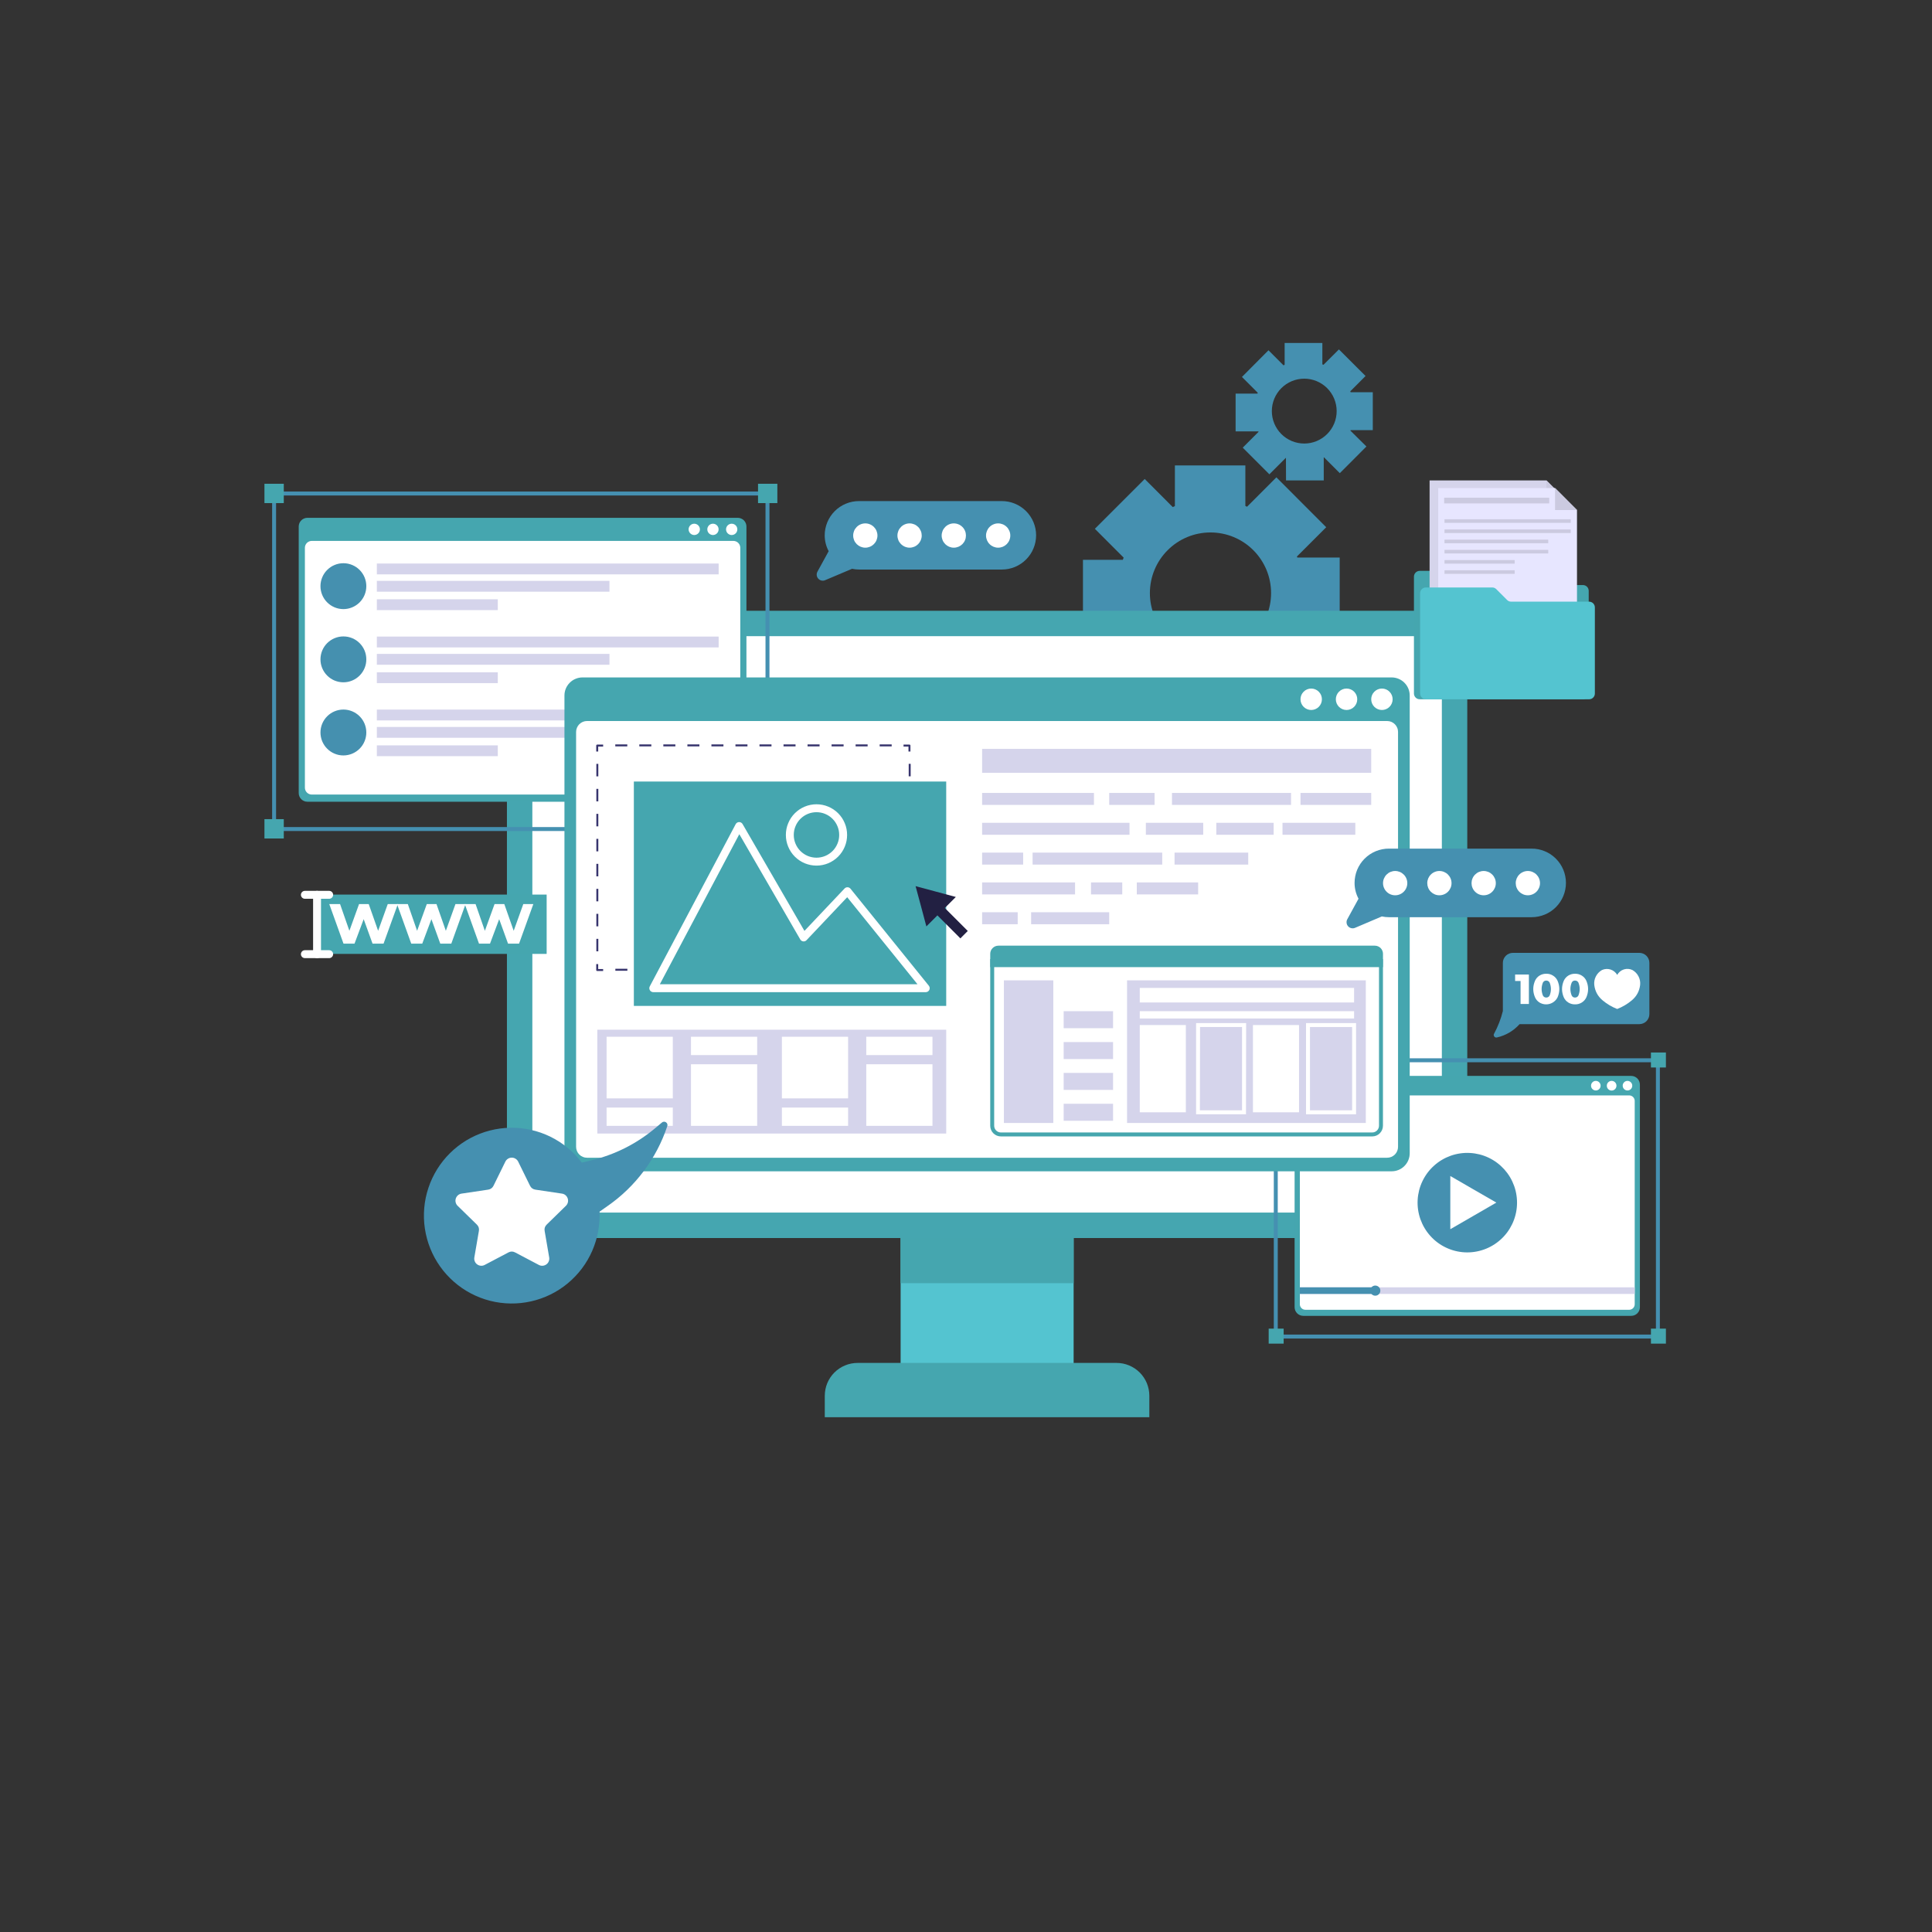 <svg xmlns="http://www.w3.org/2000/svg" xmlns:xlink="http://www.w3.org/1999/xlink" width="500" zoomAndPan="magnify" viewBox="0 0 375 375" height="500" preserveAspectRatio="xMidYMid meet" version="1.0"><rect x="0" y="0" width="375" height="375" fill="#333333" stroke="none"/><defs><clipPath id="d4380fc415"><path d="M 239 66.574 L 267 66.574 L 267 94 L 239 94 Z M 239 66.574 " clip-rule="nonzero"/></clipPath><clipPath id="9ecbec0eb2"><path d="M 160 264 L 224 264 L 224 275.074 L 160 275.074 Z M 160 264 " clip-rule="nonzero"/></clipPath><clipPath id="5db7d21c6c"><path d="M 51.203 93 L 56 93 L 56 98 L 51.203 98 Z M 51.203 93 " clip-rule="nonzero"/></clipPath><clipPath id="2ddd6c3869"><path d="M 51.203 158 L 56 158 L 56 163 L 51.203 163 Z M 51.203 158 " clip-rule="nonzero"/></clipPath><clipPath id="d9c98f6a8f"><path d="M 320 204 L 323.453 204 L 323.453 208 L 320 208 Z M 320 204 " clip-rule="nonzero"/></clipPath><clipPath id="15d276ee67"><path d="M 320 257 L 323.453 257 L 323.453 261 L 320 261 Z M 320 257 " clip-rule="nonzero"/></clipPath></defs><path fill="#4590b0" d="M 248.059 137.578 L 257.734 127.898 L 251.82 121.988 C 251.832 121.949 251.848 121.918 251.871 121.887 L 260.035 121.887 L 260.035 108.223 L 251.812 108.223 C 251.812 108.145 251.742 108.082 251.719 108.031 L 257.418 102.336 L 247.746 92.652 L 242.051 98.359 C 241.945 98.297 241.836 98.246 241.723 98.203 L 241.723 90.336 L 228.047 90.336 L 228.047 98.234 C 227.895 98.289 227.773 98.363 227.633 98.426 L 222.188 92.969 L 212.512 102.641 L 218.098 108.23 C 218.059 108.379 218.008 108.52 217.941 108.66 L 210.203 108.66 L 210.203 122.371 L 218.25 122.371 C 218.305 122.473 218.352 122.578 218.387 122.684 L 212.832 128.25 L 222.5 137.93 L 228.324 132.105 L 228.516 132.164 L 228.516 140.234 L 242.203 140.234 L 242.203 131.828 C 242.242 131.828 242.266 131.828 242.289 131.828 Z M 226.629 123.43 C 226.082 122.883 225.598 122.289 225.168 121.645 C 224.738 121.004 224.379 120.324 224.082 119.609 C 223.789 118.898 223.566 118.16 223.414 117.402 C 223.266 116.645 223.191 115.883 223.191 115.109 C 223.191 114.336 223.27 113.57 223.418 112.812 C 223.57 112.055 223.793 111.32 224.09 110.605 C 224.383 109.895 224.746 109.215 225.176 108.574 C 225.605 107.934 226.094 107.336 226.641 106.793 C 227.184 106.246 227.777 105.758 228.422 105.328 C 229.062 104.898 229.742 104.539 230.453 104.242 C 231.168 103.945 231.902 103.723 232.66 103.574 C 233.418 103.422 234.184 103.348 234.953 103.348 C 235.727 103.348 236.492 103.422 237.246 103.574 C 238.004 103.723 238.738 103.945 239.453 104.242 C 240.168 104.539 240.844 104.898 241.488 105.328 C 242.129 105.758 242.723 106.246 243.27 106.793 C 243.816 107.336 244.301 107.934 244.73 108.574 C 245.16 109.215 245.523 109.895 245.82 110.605 C 246.113 111.32 246.34 112.055 246.488 112.812 C 246.641 113.57 246.715 114.336 246.715 115.109 C 246.715 115.883 246.641 116.645 246.492 117.402 C 246.34 118.16 246.121 118.898 245.824 119.609 C 245.531 120.324 245.168 121.004 244.738 121.645 C 244.312 122.289 243.824 122.883 243.277 123.43 C 242.734 123.977 242.137 124.465 241.496 124.895 C 240.852 125.328 240.176 125.691 239.461 125.988 C 238.746 126.281 238.008 126.508 237.25 126.656 C 236.492 126.809 235.727 126.883 234.953 126.883 C 234.18 126.883 233.414 126.809 232.656 126.656 C 231.898 126.508 231.16 126.281 230.449 125.988 C 229.734 125.691 229.055 125.328 228.414 124.895 C 227.77 124.465 227.176 123.977 226.629 123.43 Z M 226.629 123.43 " fill-opacity="1" fill-rule="nonzero"/><g clip-path="url(#d4380fc415)"><path fill="#4590b0" d="M 249.617 93.246 L 256.938 93.246 L 256.938 88.77 L 256.988 88.77 L 260.059 91.84 L 265.223 86.664 L 262.117 83.594 C 262.129 83.559 262.145 83.523 262.152 83.488 L 266.457 83.488 L 266.457 76.133 L 262.152 76.133 C 262.133 76.074 262.109 76.016 262.086 75.957 L 265.055 72.984 L 259.883 67.82 L 256.891 70.805 C 256.816 70.773 256.742 70.742 256.668 70.723 L 256.668 66.574 L 249.348 66.574 L 249.348 70.805 C 249.27 70.805 249.211 70.883 249.133 70.914 L 246.211 67.988 L 241.062 73.164 L 244.129 76.234 C 244.113 76.289 244.094 76.348 244.07 76.402 L 239.832 76.402 L 239.832 83.727 L 244.238 83.727 C 244.25 83.758 244.266 83.789 244.285 83.816 L 241.215 86.887 L 246.387 92.062 L 249.555 88.891 L 249.602 88.891 Z M 246.863 79.789 C 246.863 79.375 246.902 78.965 246.984 78.559 C 247.066 78.156 247.184 77.762 247.344 77.379 C 247.5 77 247.695 76.637 247.926 76.293 C 248.156 75.949 248.418 75.633 248.707 75.34 C 249 75.047 249.32 74.789 249.66 74.559 C 250.004 74.328 250.367 74.137 250.75 73.977 C 251.133 73.82 251.523 73.699 251.93 73.621 C 252.336 73.539 252.742 73.5 253.156 73.5 C 253.57 73.5 253.977 73.539 254.383 73.621 C 254.789 73.703 255.18 73.82 255.562 73.98 C 255.945 74.137 256.305 74.332 256.648 74.562 C 256.992 74.789 257.312 75.051 257.602 75.344 C 257.895 75.637 258.156 75.953 258.383 76.297 C 258.613 76.641 258.809 77.004 258.965 77.387 C 259.125 77.766 259.242 78.16 259.324 78.566 C 259.406 78.969 259.445 79.379 259.445 79.793 C 259.445 80.207 259.406 80.613 259.324 81.02 C 259.246 81.426 259.125 81.82 258.969 82.199 C 258.809 82.582 258.617 82.945 258.387 83.289 C 258.16 83.633 257.898 83.949 257.605 84.242 C 257.312 84.535 256.996 84.797 256.652 85.027 C 256.312 85.254 255.949 85.449 255.566 85.609 C 255.188 85.766 254.793 85.887 254.387 85.969 C 253.984 86.047 253.574 86.09 253.16 86.09 C 252.746 86.09 252.336 86.051 251.934 85.969 C 251.527 85.891 251.133 85.77 250.75 85.613 C 250.367 85.453 250.004 85.262 249.66 85.031 C 249.316 84.801 248.996 84.539 248.703 84.246 C 248.414 83.953 248.152 83.637 247.922 83.289 C 247.691 82.945 247.496 82.582 247.34 82.199 C 247.18 81.816 247.062 81.422 246.98 81.016 C 246.902 80.613 246.863 80.203 246.863 79.789 Z M 246.863 79.789 " fill-opacity="1" fill-rule="nonzero"/></g><path fill="#54c4d0" d="M 174.809 235.957 L 208.391 235.957 L 208.391 273.688 L 174.809 273.688 Z M 174.809 235.957 " fill-opacity="1" fill-rule="nonzero"/><path fill="#45a6af" d="M 174.809 235.957 L 208.391 235.957 L 208.391 249.066 L 174.809 249.066 Z M 174.809 235.957 " fill-opacity="1" fill-rule="nonzero"/><g clip-path="url(#9ecbec0eb2)"><path fill="#45a6af" d="M 166.461 264.543 L 216.723 264.543 C 217.141 264.543 217.555 264.586 217.965 264.664 C 218.375 264.746 218.773 264.867 219.156 265.027 C 219.543 265.188 219.91 265.383 220.258 265.617 C 220.605 265.848 220.926 266.113 221.223 266.406 C 221.516 266.703 221.781 267.023 222.012 267.371 C 222.242 267.719 222.441 268.086 222.602 268.473 C 222.758 268.859 222.879 269.258 222.961 269.664 C 223.043 270.074 223.086 270.488 223.086 270.906 L 223.086 275.082 L 160.09 275.082 L 160.09 270.906 C 160.09 270.488 160.133 270.074 160.215 269.664 C 160.293 269.254 160.414 268.855 160.574 268.469 C 160.734 268.082 160.934 267.719 161.164 267.371 C 161.398 267.023 161.66 266.699 161.957 266.406 C 162.254 266.109 162.574 265.844 162.922 265.613 C 163.27 265.383 163.637 265.184 164.023 265.027 C 164.41 264.867 164.809 264.746 165.219 264.664 C 165.629 264.582 166.043 264.543 166.461 264.543 Z M 166.461 264.543 " fill-opacity="1" fill-rule="nonzero"/></g><path fill="#45a6b0" d="M 104.539 118.547 L 278.648 118.547 C 279.055 118.547 279.453 118.586 279.848 118.664 C 280.246 118.746 280.629 118.859 281.004 119.016 C 281.375 119.168 281.73 119.359 282.066 119.582 C 282.398 119.809 282.711 120.062 282.996 120.348 C 283.281 120.633 283.535 120.945 283.762 121.281 C 283.984 121.617 284.172 121.969 284.328 122.344 C 284.484 122.715 284.598 123.102 284.68 123.496 C 284.758 123.895 284.797 124.293 284.797 124.695 L 284.797 234.152 C 284.797 234.555 284.758 234.953 284.68 235.352 C 284.598 235.746 284.484 236.133 284.328 236.504 C 284.172 236.879 283.984 237.23 283.762 237.566 C 283.535 237.902 283.281 238.215 282.996 238.5 C 282.711 238.785 282.398 239.039 282.066 239.266 C 281.73 239.488 281.375 239.676 281.004 239.832 C 280.629 239.988 280.246 240.102 279.848 240.184 C 279.453 240.262 279.055 240.301 278.648 240.301 L 104.539 240.301 C 104.137 240.301 103.738 240.262 103.34 240.184 C 102.945 240.102 102.562 239.988 102.188 239.832 C 101.816 239.676 101.461 239.488 101.125 239.266 C 100.789 239.039 100.48 238.785 100.195 238.5 C 99.91 238.215 99.652 237.902 99.43 237.566 C 99.207 237.23 99.016 236.879 98.863 236.504 C 98.707 236.133 98.59 235.746 98.512 235.352 C 98.434 234.953 98.395 234.555 98.395 234.152 L 98.395 124.695 C 98.395 124.293 98.434 123.895 98.512 123.496 C 98.59 123.102 98.707 122.715 98.863 122.344 C 99.016 121.969 99.207 121.617 99.43 121.281 C 99.652 120.945 99.91 120.633 100.195 120.348 C 100.48 120.062 100.789 119.809 101.125 119.582 C 101.461 119.359 101.816 119.168 102.188 119.016 C 102.562 118.859 102.945 118.746 103.34 118.664 C 103.738 118.586 104.137 118.547 104.539 118.547 Z M 104.539 118.547 " fill-opacity="1" fill-rule="nonzero"/><path fill="#ffffff" d="M 279.863 125.965 L 279.863 232.883 C 279.863 233.215 279.801 233.531 279.676 233.832 C 279.547 234.137 279.367 234.406 279.137 234.637 C 278.902 234.871 278.637 235.051 278.332 235.176 C 278.027 235.301 277.711 235.363 277.383 235.363 L 105.805 235.363 C 105.477 235.363 105.16 235.301 104.859 235.176 C 104.555 235.051 104.285 234.871 104.055 234.637 C 103.82 234.406 103.641 234.137 103.516 233.832 C 103.391 233.531 103.328 233.215 103.328 232.883 L 103.328 125.965 C 103.328 125.633 103.391 125.316 103.516 125.016 C 103.641 124.711 103.82 124.441 104.055 124.211 C 104.285 123.977 104.555 123.797 104.859 123.672 C 105.16 123.547 105.477 123.484 105.805 123.484 L 277.383 123.484 C 277.711 123.484 278.027 123.547 278.332 123.672 C 278.637 123.797 278.902 123.977 279.137 124.211 C 279.367 124.441 279.547 124.711 279.676 125.016 C 279.801 125.316 279.863 125.633 279.863 125.965 Z M 279.863 125.965 " fill-opacity="1" fill-rule="nonzero"/><path fill="#45a6af" d="M 59.668 100.508 L 143.195 100.508 C 143.418 100.508 143.633 100.551 143.84 100.637 C 144.047 100.723 144.23 100.844 144.391 101 C 144.547 101.16 144.668 101.344 144.754 101.551 C 144.84 101.758 144.883 101.973 144.883 102.195 L 144.883 153.93 C 144.883 154.152 144.84 154.367 144.754 154.574 C 144.668 154.781 144.547 154.965 144.391 155.125 C 144.23 155.281 144.047 155.402 143.84 155.488 C 143.633 155.574 143.418 155.617 143.195 155.617 L 59.668 155.617 C 59.445 155.617 59.23 155.574 59.023 155.488 C 58.816 155.402 58.633 155.281 58.477 155.125 C 58.316 154.965 58.195 154.781 58.109 154.574 C 58.023 154.367 57.98 154.152 57.98 153.93 L 57.98 102.195 C 57.98 101.973 58.023 101.758 58.109 101.551 C 58.195 101.344 58.316 101.16 58.477 101 C 58.633 100.844 58.816 100.723 59.023 100.637 C 59.23 100.551 59.445 100.508 59.668 100.508 Z M 59.668 100.508 " fill-opacity="1" fill-rule="nonzero"/><path fill="#ffffff" d="M 143.688 106.324 L 143.688 152.887 C 143.688 153.062 143.652 153.234 143.586 153.395 C 143.516 153.559 143.422 153.703 143.297 153.828 C 143.172 153.953 143.027 154.051 142.863 154.121 C 142.699 154.188 142.527 154.223 142.352 154.223 L 60.512 154.223 C 60.336 154.223 60.168 154.188 60.004 154.121 C 59.84 154.051 59.695 153.953 59.57 153.828 C 59.445 153.703 59.348 153.559 59.281 153.395 C 59.211 153.234 59.18 153.062 59.18 152.887 L 59.18 106.324 C 59.18 106.148 59.211 105.977 59.281 105.816 C 59.348 105.652 59.445 105.508 59.57 105.383 C 59.695 105.258 59.84 105.16 60.004 105.094 C 60.168 105.023 60.336 104.988 60.512 104.988 L 142.352 104.988 C 142.527 104.988 142.699 105.023 142.863 105.094 C 143.027 105.16 143.172 105.258 143.297 105.383 C 143.422 105.508 143.516 105.652 143.586 105.816 C 143.652 105.977 143.688 106.148 143.688 106.324 Z M 143.688 106.324 " fill-opacity="1" fill-rule="nonzero"/><path fill="#ffffff" d="M 143.117 102.75 C 143.117 102.895 143.09 103.035 143.035 103.168 C 142.98 103.305 142.898 103.422 142.797 103.523 C 142.695 103.629 142.574 103.707 142.441 103.762 C 142.309 103.82 142.168 103.848 142.02 103.848 C 141.875 103.848 141.734 103.82 141.602 103.762 C 141.469 103.707 141.348 103.629 141.246 103.523 C 141.145 103.422 141.062 103.305 141.008 103.168 C 140.953 103.035 140.926 102.895 140.926 102.75 C 140.926 102.602 140.953 102.465 141.008 102.328 C 141.062 102.195 141.145 102.074 141.246 101.973 C 141.348 101.871 141.469 101.789 141.602 101.734 C 141.734 101.68 141.875 101.652 142.02 101.652 C 142.168 101.652 142.309 101.68 142.441 101.734 C 142.574 101.789 142.695 101.871 142.797 101.973 C 142.898 102.074 142.98 102.195 143.035 102.328 C 143.09 102.465 143.117 102.602 143.117 102.75 Z M 143.117 102.75 " fill-opacity="1" fill-rule="nonzero"/><path fill="#ffffff" d="M 139.48 102.75 C 139.48 102.895 139.453 103.035 139.398 103.168 C 139.344 103.305 139.262 103.422 139.16 103.523 C 139.059 103.629 138.938 103.707 138.805 103.762 C 138.668 103.82 138.531 103.848 138.383 103.848 C 138.238 103.848 138.098 103.82 137.965 103.762 C 137.832 103.707 137.711 103.629 137.609 103.523 C 137.504 103.422 137.426 103.305 137.371 103.168 C 137.316 103.035 137.289 102.895 137.289 102.75 C 137.289 102.602 137.316 102.465 137.371 102.328 C 137.426 102.195 137.504 102.074 137.609 101.973 C 137.711 101.871 137.832 101.789 137.965 101.734 C 138.098 101.68 138.238 101.652 138.383 101.652 C 138.531 101.652 138.668 101.68 138.805 101.734 C 138.938 101.789 139.059 101.871 139.16 101.973 C 139.262 102.074 139.344 102.195 139.398 102.328 C 139.453 102.465 139.48 102.602 139.48 102.75 Z M 139.48 102.75 " fill-opacity="1" fill-rule="nonzero"/><path fill="#ffffff" d="M 135.852 102.75 C 135.852 102.895 135.824 103.035 135.77 103.168 C 135.715 103.305 135.633 103.422 135.531 103.523 C 135.43 103.629 135.309 103.707 135.176 103.762 C 135.039 103.82 134.902 103.848 134.754 103.848 C 134.609 103.848 134.469 103.82 134.336 103.762 C 134.199 103.707 134.082 103.629 133.98 103.523 C 133.875 103.422 133.797 103.305 133.742 103.168 C 133.688 103.035 133.656 102.895 133.656 102.75 C 133.656 102.602 133.688 102.465 133.742 102.328 C 133.797 102.195 133.875 102.074 133.98 101.973 C 134.082 101.871 134.199 101.789 134.336 101.734 C 134.469 101.68 134.609 101.652 134.754 101.652 C 134.902 101.652 135.039 101.68 135.176 101.738 C 135.309 101.793 135.426 101.871 135.527 101.973 C 135.633 102.078 135.711 102.195 135.766 102.328 C 135.824 102.465 135.852 102.602 135.852 102.75 Z M 135.852 102.75 " fill-opacity="1" fill-rule="nonzero"/><path fill="#4590af" d="M 71.102 113.805 C 71.102 114.094 71.07 114.383 71.012 114.672 C 70.953 114.957 70.867 115.234 70.754 115.504 C 70.641 115.773 70.5 116.027 70.336 116.27 C 70.172 116.512 69.988 116.734 69.781 116.941 C 69.57 117.145 69.348 117.328 69.102 117.488 C 68.859 117.648 68.602 117.785 68.332 117.895 C 68.062 118.004 67.781 118.09 67.496 118.145 C 67.211 118.199 66.922 118.227 66.629 118.227 C 66.336 118.223 66.047 118.191 65.762 118.137 C 65.477 118.078 65.199 117.992 64.93 117.879 C 64.66 117.766 64.406 117.625 64.164 117.465 C 63.922 117.301 63.695 117.113 63.492 116.906 C 63.285 116.699 63.102 116.473 62.941 116.23 C 62.781 115.988 62.645 115.73 62.535 115.461 C 62.422 115.191 62.34 114.91 62.285 114.625 C 62.227 114.34 62.199 114.051 62.203 113.758 C 62.203 113.465 62.23 113.176 62.289 112.891 C 62.348 112.602 62.434 112.324 62.547 112.055 C 62.656 111.785 62.797 111.531 62.957 111.289 C 63.121 111.047 63.305 110.82 63.512 110.617 C 63.719 110.41 63.945 110.227 64.188 110.062 C 64.43 109.902 64.688 109.766 64.957 109.656 C 65.227 109.543 65.504 109.461 65.793 109.402 C 66.078 109.348 66.367 109.32 66.66 109.32 C 66.953 109.32 67.242 109.348 67.531 109.406 C 67.816 109.465 68.098 109.551 68.367 109.664 C 68.637 109.777 68.895 109.914 69.137 110.078 C 69.383 110.242 69.605 110.43 69.812 110.637 C 70.02 110.848 70.203 111.074 70.363 111.316 C 70.527 111.562 70.664 111.82 70.773 112.09 C 70.883 112.363 70.965 112.645 71.023 112.93 C 71.078 113.219 71.105 113.508 71.102 113.805 Z M 71.102 113.805 " fill-opacity="1" fill-rule="nonzero"/><path fill="#d5d4eb" d="M 73.145 109.383 L 139.488 109.383 L 139.488 111.484 L 73.145 111.484 Z M 73.145 109.383 " fill-opacity="1" fill-rule="nonzero"/><path fill="#d5d4eb" d="M 73.145 112.742 L 118.297 112.742 L 118.297 114.848 L 73.145 114.848 Z M 73.145 112.742 " fill-opacity="1" fill-rule="nonzero"/><path fill="#d5d4eb" d="M 73.145 116.32 L 96.621 116.32 L 96.621 118.426 L 73.145 118.426 Z M 73.145 116.32 " fill-opacity="1" fill-rule="nonzero"/><path fill="#4590af" d="M 71.102 127.973 C 71.102 128.266 71.074 128.559 71.02 128.844 C 70.961 129.129 70.879 129.41 70.766 129.68 C 70.652 129.949 70.516 130.207 70.355 130.449 C 70.191 130.695 70.008 130.918 69.801 131.125 C 69.594 131.332 69.371 131.52 69.129 131.68 C 68.887 131.844 68.629 131.98 68.359 132.094 C 68.09 132.207 67.809 132.289 67.523 132.348 C 67.238 132.406 66.945 132.434 66.656 132.434 C 66.363 132.434 66.074 132.406 65.785 132.348 C 65.5 132.293 65.219 132.207 64.949 132.098 C 64.68 131.984 64.422 131.848 64.18 131.684 C 63.938 131.523 63.711 131.336 63.504 131.129 C 63.297 130.922 63.113 130.699 62.953 130.457 C 62.789 130.211 62.652 129.953 62.539 129.684 C 62.43 129.414 62.344 129.137 62.285 128.848 C 62.23 128.562 62.203 128.273 62.203 127.98 C 62.203 127.688 62.23 127.398 62.289 127.109 C 62.344 126.824 62.43 126.543 62.543 126.273 C 62.652 126.004 62.793 125.746 62.953 125.504 C 63.117 125.262 63.301 125.035 63.508 124.828 C 63.715 124.625 63.941 124.438 64.184 124.277 C 64.426 124.113 64.684 123.977 64.953 123.867 C 65.227 123.754 65.504 123.672 65.789 123.613 C 66.078 123.559 66.367 123.527 66.66 123.531 C 66.953 123.531 67.238 123.559 67.527 123.613 C 67.812 123.672 68.09 123.758 68.359 123.867 C 68.629 123.98 68.887 124.117 69.129 124.277 C 69.371 124.441 69.594 124.625 69.801 124.832 C 70.008 125.039 70.191 125.262 70.352 125.504 C 70.516 125.746 70.652 126.004 70.766 126.273 C 70.875 126.543 70.961 126.82 71.016 127.105 C 71.074 127.395 71.102 127.684 71.102 127.973 Z M 71.102 127.973 " fill-opacity="1" fill-rule="nonzero"/><path fill="#d5d4eb" d="M 73.145 123.559 L 139.488 123.559 L 139.488 125.664 L 73.145 125.664 Z M 73.145 123.559 " fill-opacity="1" fill-rule="nonzero"/><path fill="#d5d4eb" d="M 73.145 126.922 L 118.297 126.922 L 118.297 129.027 L 73.145 129.027 Z M 73.145 126.922 " fill-opacity="1" fill-rule="nonzero"/><path fill="#d5d4eb" d="M 73.145 130.492 L 96.621 130.492 L 96.621 132.594 L 73.145 132.594 Z M 73.145 130.492 " fill-opacity="1" fill-rule="nonzero"/><path fill="#4590af" d="M 71.102 142.152 C 71.105 142.445 71.078 142.734 71.02 143.023 C 70.965 143.312 70.883 143.59 70.77 143.859 C 70.66 144.133 70.523 144.391 70.363 144.633 C 70.203 144.879 70.016 145.105 69.812 145.312 C 69.605 145.52 69.379 145.707 69.137 145.867 C 68.895 146.031 68.641 146.172 68.367 146.285 C 68.098 146.398 67.82 146.48 67.535 146.539 C 67.246 146.598 66.957 146.629 66.664 146.629 C 66.371 146.629 66.082 146.602 65.797 146.547 C 65.508 146.488 65.23 146.406 64.957 146.293 C 64.688 146.184 64.43 146.047 64.188 145.883 C 63.941 145.723 63.719 145.535 63.512 145.328 C 63.305 145.125 63.117 144.898 62.957 144.656 C 62.793 144.41 62.656 144.156 62.543 143.887 C 62.43 143.613 62.344 143.336 62.289 143.047 C 62.23 142.762 62.203 142.473 62.203 142.18 C 62.203 141.887 62.23 141.598 62.285 141.309 C 62.344 141.023 62.43 140.742 62.539 140.473 C 62.652 140.203 62.789 139.945 62.953 139.703 C 63.113 139.457 63.301 139.234 63.508 139.027 C 63.715 138.82 63.938 138.633 64.184 138.473 C 64.426 138.309 64.684 138.172 64.953 138.062 C 65.223 137.949 65.504 137.863 65.789 137.809 C 66.078 137.75 66.367 137.723 66.66 137.723 C 66.949 137.723 67.238 137.754 67.523 137.809 C 67.809 137.867 68.086 137.953 68.355 138.062 C 68.625 138.176 68.879 138.309 69.121 138.473 C 69.363 138.633 69.586 138.816 69.793 139.023 C 70 139.227 70.184 139.453 70.344 139.691 C 70.508 139.934 70.645 140.191 70.758 140.457 C 70.871 140.727 70.953 141.004 71.012 141.289 C 71.07 141.574 71.102 141.863 71.102 142.152 Z M 71.102 142.152 " fill-opacity="1" fill-rule="nonzero"/><path fill="#d5d4eb" d="M 73.145 137.73 L 139.488 137.73 L 139.488 139.836 L 73.145 139.836 Z M 73.145 137.73 " fill-opacity="1" fill-rule="nonzero"/><path fill="#d5d4eb" d="M 73.145 141.102 L 118.297 141.102 L 118.297 143.203 L 73.145 143.203 Z M 73.145 141.102 " fill-opacity="1" fill-rule="nonzero"/><path fill="#d5d4eb" d="M 73.145 144.672 L 96.621 144.672 L 96.621 146.773 L 73.145 146.773 Z M 73.145 144.672 " fill-opacity="1" fill-rule="nonzero"/><path stroke-linecap="butt" transform="matrix(0.767, 0, 0, 0.768, 51.329, 66.576)" fill="none" stroke-linejoin="miter" d="M 2.442 38.039 L 127.3 38.039 L 127.3 122.838 L 2.442 122.838 Z M 2.442 38.039 " stroke="#4590b1" stroke-width="1" stroke-opacity="1" stroke-miterlimit="10"/><g clip-path="url(#5db7d21c6c)"><path fill="#45a6af" d="M 51.328 93.898 L 55.082 93.898 L 55.082 97.652 L 51.328 97.652 Z M 51.328 93.898 " fill-opacity="1" fill-rule="nonzero"/></g><g clip-path="url(#2ddd6c3869)"><path fill="#45a6af" d="M 51.328 158.996 L 55.082 158.996 L 55.082 162.75 L 51.328 162.75 Z M 51.328 158.996 " fill-opacity="1" fill-rule="nonzero"/></g><path fill="#45a6af" d="M 147.133 93.898 L 150.883 93.898 L 150.883 97.652 L 147.133 97.652 Z M 147.133 93.898 " fill-opacity="1" fill-rule="nonzero"/><path fill="#38356e" d="M 147.133 158.996 L 150.883 158.996 L 150.883 162.75 L 147.133 162.75 Z M 147.133 158.996 " fill-opacity="1" fill-rule="nonzero"/><path fill="#45a6af" d="M 252.969 208.832 L 316.613 208.832 C 316.84 208.832 317.055 208.875 317.262 208.961 C 317.469 209.047 317.648 209.168 317.809 209.328 C 317.969 209.484 318.09 209.668 318.176 209.875 C 318.262 210.082 318.305 210.297 318.305 210.523 L 318.305 253.719 C 318.305 253.941 318.262 254.16 318.176 254.367 C 318.09 254.574 317.969 254.754 317.809 254.914 C 317.648 255.07 317.469 255.195 317.262 255.281 C 317.055 255.363 316.84 255.406 316.613 255.406 L 252.969 255.406 C 252.746 255.406 252.531 255.363 252.324 255.281 C 252.117 255.195 251.934 255.07 251.777 254.914 C 251.617 254.754 251.496 254.574 251.41 254.367 C 251.324 254.16 251.281 253.941 251.281 253.719 L 251.281 210.523 C 251.281 210.297 251.324 210.082 251.41 209.875 C 251.496 209.668 251.617 209.484 251.777 209.328 C 251.934 209.168 252.117 209.047 252.324 208.961 C 252.531 208.875 252.746 208.832 252.969 208.832 Z M 252.969 208.832 " fill-opacity="1" fill-rule="nonzero"/><path fill="#ffffff" d="M 317.297 213.691 L 317.297 253.152 C 317.297 253.293 317.27 253.43 317.215 253.562 C 317.16 253.695 317.086 253.809 316.984 253.91 C 316.883 254.012 316.766 254.09 316.637 254.145 C 316.504 254.199 316.367 254.227 316.223 254.227 L 253.375 254.227 C 253.234 254.227 253.098 254.199 252.965 254.145 C 252.832 254.09 252.719 254.012 252.617 253.91 C 252.516 253.809 252.438 253.695 252.383 253.562 C 252.328 253.43 252.301 253.293 252.301 253.152 L 252.301 213.691 C 252.301 213.551 252.328 213.414 252.383 213.281 C 252.438 213.148 252.516 213.035 252.617 212.934 C 252.719 212.832 252.832 212.754 252.965 212.699 C 253.098 212.645 253.234 212.617 253.375 212.617 L 316.223 212.617 C 316.367 212.617 316.504 212.645 316.637 212.699 C 316.766 212.754 316.883 212.832 316.984 212.934 C 317.086 213.035 317.16 213.148 317.215 213.281 C 317.27 213.414 317.297 213.551 317.297 213.691 Z M 317.297 213.691 " fill-opacity="1" fill-rule="nonzero"/><path fill="#ffffff" d="M 316.82 210.73 C 316.82 210.984 316.73 211.203 316.551 211.387 C 316.367 211.566 316.148 211.66 315.895 211.66 C 315.637 211.66 315.418 211.566 315.238 211.387 C 315.055 211.203 314.965 210.984 314.965 210.73 C 314.965 210.473 315.055 210.254 315.238 210.074 C 315.418 209.891 315.637 209.801 315.895 209.801 C 316.148 209.801 316.367 209.895 316.547 210.074 C 316.73 210.254 316.82 210.473 316.82 210.73 Z M 316.82 210.73 " fill-opacity="1" fill-rule="nonzero"/><path fill="#ffffff" d="M 313.754 210.73 C 313.754 210.988 313.664 211.211 313.484 211.395 C 313.301 211.582 313.078 211.672 312.82 211.672 C 312.559 211.676 312.34 211.582 312.156 211.398 C 311.973 211.215 311.879 210.992 311.883 210.734 C 311.883 210.477 311.973 210.254 312.16 210.07 C 312.344 209.887 312.566 209.797 312.824 209.801 C 313.082 209.801 313.297 209.895 313.48 210.074 C 313.66 210.254 313.75 210.473 313.754 210.73 Z M 313.754 210.73 " fill-opacity="1" fill-rule="nonzero"/><path fill="#ffffff" d="M 310.676 210.73 C 310.676 210.984 310.586 211.203 310.406 211.387 C 310.223 211.566 310.004 211.66 309.746 211.66 C 309.492 211.66 309.273 211.566 309.09 211.387 C 308.91 211.203 308.82 210.984 308.82 210.73 C 308.82 210.473 308.91 210.254 309.09 210.074 C 309.273 209.891 309.492 209.801 309.746 209.801 C 310.004 209.801 310.223 209.895 310.402 210.074 C 310.582 210.254 310.676 210.473 310.676 210.73 Z M 310.676 210.73 " fill-opacity="1" fill-rule="nonzero"/><path fill="#4590b0" d="M 287.176 224.07 C 287.793 224.227 288.383 224.441 288.957 224.715 C 289.527 224.988 290.07 225.312 290.578 225.695 C 291.086 226.074 291.551 226.5 291.977 226.969 C 292.398 227.441 292.773 227.949 293.098 228.492 C 293.422 229.039 293.688 229.609 293.902 230.207 C 294.113 230.805 294.266 231.418 294.355 232.047 C 294.445 232.672 294.477 233.305 294.441 233.938 C 294.41 234.57 294.316 235.195 294.16 235.809 C 294.004 236.422 293.789 237.016 293.516 237.59 C 293.242 238.16 292.918 238.703 292.539 239.211 C 292.16 239.719 291.734 240.184 291.262 240.609 C 290.793 241.031 290.285 241.406 289.738 241.73 C 289.195 242.055 288.625 242.324 288.027 242.535 C 287.43 242.746 286.816 242.898 286.191 242.988 C 285.562 243.082 284.934 243.109 284.301 243.078 C 283.668 243.043 283.043 242.949 282.43 242.793 C 281.812 242.637 281.223 242.422 280.648 242.148 C 280.078 241.879 279.535 241.551 279.027 241.172 C 278.52 240.793 278.055 240.367 277.633 239.895 C 277.207 239.426 276.832 238.918 276.508 238.371 C 276.184 237.828 275.918 237.254 275.703 236.656 C 275.492 236.059 275.34 235.449 275.25 234.82 C 275.16 234.191 275.129 233.562 275.164 232.93 C 275.195 232.297 275.293 231.672 275.445 231.059 C 275.602 230.441 275.816 229.848 276.09 229.277 C 276.363 228.703 276.688 228.164 277.066 227.656 C 277.445 227.148 277.871 226.68 278.344 226.258 C 278.812 225.832 279.32 225.457 279.867 225.133 C 280.41 224.809 280.98 224.543 281.578 224.328 C 282.176 224.117 282.789 223.965 283.418 223.875 C 284.043 223.785 284.672 223.754 285.305 223.789 C 285.938 223.82 286.562 223.918 287.176 224.07 Z M 287.176 224.07 " fill-opacity="1" fill-rule="nonzero"/><path fill="#ffffff" d="M 290.441 233.422 L 285.969 236.008 L 281.504 238.59 L 281.504 228.262 L 285.969 230.844 Z M 290.441 233.422 " fill-opacity="1" fill-rule="nonzero"/><path fill="#d5d4eb" d="M 252.293 249.867 L 317.289 249.867 L 317.289 251.148 L 252.293 251.148 Z M 252.293 249.867 " fill-opacity="1" fill-rule="nonzero"/><path fill="#4590b0" d="M 252.293 249.867 L 266.934 249.867 L 266.934 251.148 L 252.293 251.148 Z M 252.293 249.867 " fill-opacity="1" fill-rule="nonzero"/><path fill="#4590b0" d="M 267.922 250.512 C 267.922 250.781 267.828 251.012 267.637 251.203 C 267.445 251.398 267.211 251.492 266.941 251.492 C 266.672 251.492 266.438 251.398 266.246 251.203 C 266.055 251.012 265.961 250.781 265.961 250.512 C 265.961 250.238 266.055 250.008 266.246 249.816 C 266.438 249.625 266.672 249.527 266.941 249.527 C 267.211 249.527 267.445 249.625 267.637 249.816 C 267.828 250.008 267.922 250.238 267.922 250.512 Z M 267.922 250.512 " fill-opacity="1" fill-rule="nonzero"/><path stroke-linecap="butt" transform="matrix(0.767, 0, 0, 0.768, 51.329, 66.576)" fill="none" stroke-linejoin="miter" d="M 255.931 181.278 L 352.631 181.278 L 352.631 251.102 L 255.931 251.102 Z M 255.931 181.278 " stroke="#4590b1" stroke-width="1" stroke-opacity="1" stroke-miterlimit="10"/><path fill="#38356e" d="M 246.25 204.289 L 249.156 204.289 L 249.156 207.199 L 246.25 207.199 Z M 246.25 204.289 " fill-opacity="1" fill-rule="nonzero"/><path fill="#45a6af" d="M 246.25 257.887 L 249.156 257.887 L 249.156 260.797 L 246.25 260.797 Z M 246.25 257.887 " fill-opacity="1" fill-rule="nonzero"/><g clip-path="url(#d9c98f6a8f)"><path fill="#45a6af" d="M 320.445 204.289 L 323.352 204.289 L 323.352 207.199 L 320.445 207.199 Z M 320.445 204.289 " fill-opacity="1" fill-rule="nonzero"/></g><g clip-path="url(#15d276ee67)"><path fill="#45a6af" d="M 320.445 257.887 L 323.352 257.887 L 323.352 260.797 L 320.445 260.797 Z M 320.445 257.887 " fill-opacity="1" fill-rule="nonzero"/></g><path fill="#45a6af" d="M 307.301 135.727 L 275.574 135.727 C 275.426 135.73 275.281 135.699 275.141 135.645 C 275.004 135.59 274.883 135.508 274.777 135.402 C 274.672 135.297 274.59 135.176 274.531 135.039 C 274.473 134.898 274.445 134.758 274.445 134.605 L 274.445 111.922 C 274.445 111.773 274.477 111.629 274.535 111.492 C 274.59 111.355 274.672 111.234 274.777 111.129 C 274.883 111.023 275.008 110.941 275.145 110.887 C 275.281 110.828 275.426 110.801 275.574 110.801 L 288.473 110.801 C 288.77 110.809 289.027 110.922 289.238 111.133 L 291.332 113.227 C 291.543 113.441 291.801 113.551 292.102 113.559 L 307.246 113.559 C 307.395 113.559 307.539 113.586 307.676 113.645 C 307.812 113.699 307.934 113.781 308.039 113.887 C 308.145 113.992 308.227 114.113 308.281 114.25 C 308.34 114.387 308.367 114.531 308.367 114.68 L 308.367 134.637 C 308.359 134.93 308.254 135.184 308.047 135.391 C 307.844 135.602 307.594 135.715 307.301 135.727 Z M 307.301 135.727 " fill-opacity="1" fill-rule="nonzero"/><path fill="#d5d4eb" d="M 304.422 97.504 L 304.422 126.047 L 277.484 126.047 L 277.484 93.246 L 300.164 93.246 Z M 304.422 97.504 " fill-opacity="1" fill-rule="nonzero"/><path fill="#cbcae0" d="M 300.164 97.504 L 300.164 93.246 L 304.422 97.504 Z M 300.164 97.504 " fill-opacity="1" fill-rule="nonzero"/><path fill="#e7e6ff" d="M 306.094 98.996 L 306.094 127.543 L 279.156 127.543 L 279.156 94.734 L 301.836 94.734 Z M 306.094 98.996 " fill-opacity="1" fill-rule="nonzero"/><path fill="#54c4d0" d="M 308.496 135.727 L 276.762 135.727 C 276.613 135.727 276.473 135.699 276.336 135.641 C 276.195 135.586 276.074 135.504 275.969 135.398 C 275.867 135.293 275.785 135.172 275.727 135.035 C 275.672 134.898 275.641 134.754 275.641 134.605 L 275.641 115.145 C 275.641 114.996 275.672 114.855 275.727 114.719 C 275.785 114.582 275.867 114.461 275.969 114.355 C 276.074 114.25 276.195 114.168 276.336 114.109 C 276.473 114.055 276.613 114.027 276.762 114.027 L 289.66 114.027 C 289.961 114.031 290.215 114.145 290.43 114.355 L 292.523 116.453 C 292.734 116.664 292.988 116.773 293.289 116.781 L 308.445 116.781 C 308.594 116.781 308.734 116.809 308.871 116.867 C 309.008 116.922 309.129 117.004 309.234 117.109 C 309.34 117.215 309.422 117.336 309.477 117.473 C 309.535 117.609 309.562 117.754 309.562 117.902 L 309.562 134.605 C 309.562 134.906 309.461 135.164 309.254 135.383 C 309.047 135.598 308.797 135.715 308.496 135.727 Z M 308.496 135.727 " fill-opacity="1" fill-rule="nonzero"/><path fill="#cbcae0" d="M 301.836 98.996 L 301.836 94.734 L 306.094 98.996 Z M 301.836 98.996 " fill-opacity="1" fill-rule="nonzero"/><path fill="#cbcae0" d="M 280.309 96.605 L 300.703 96.605 L 300.703 97.711 L 280.309 97.711 Z M 280.309 96.605 " fill-opacity="1" fill-rule="nonzero"/><path fill="#cbcae0" d="M 280.375 100.789 L 304.875 100.789 L 304.875 101.488 L 280.375 101.488 Z M 280.375 100.789 " fill-opacity="1" fill-rule="nonzero"/><path fill="#cbcae0" d="M 280.375 102.766 L 304.875 102.766 L 304.875 103.461 L 280.375 103.461 Z M 280.375 102.766 " fill-opacity="1" fill-rule="nonzero"/><path fill="#cbcae0" d="M 280.375 104.746 L 300.512 104.746 L 300.512 105.441 L 280.375 105.441 Z M 280.375 104.746 " fill-opacity="1" fill-rule="nonzero"/><path fill="#cbcae0" d="M 280.375 106.727 L 300.512 106.727 L 300.512 107.422 L 280.375 107.422 Z M 280.375 106.727 " fill-opacity="1" fill-rule="nonzero"/><path fill="#cbcae0" d="M 280.375 108.707 L 293.996 108.707 L 293.996 109.402 L 280.375 109.402 Z M 280.375 108.707 " fill-opacity="1" fill-rule="nonzero"/><path fill="#cbcae0" d="M 280.375 110.688 L 293.996 110.688 L 293.996 111.387 L 280.375 111.387 Z M 280.375 110.688 " fill-opacity="1" fill-rule="nonzero"/><path fill="#4590b0" d="M 290.008 200.621 C 290.758 199.234 291.324 197.773 291.703 196.242 L 291.703 186.895 C 291.703 186.637 291.754 186.387 291.852 186.148 C 291.953 185.91 292.094 185.703 292.273 185.52 C 292.457 185.336 292.668 185.195 292.906 185.098 C 293.145 185 293.395 184.949 293.652 184.949 L 318.203 184.949 C 318.461 184.949 318.707 185 318.945 185.098 C 319.184 185.199 319.395 185.336 319.574 185.52 C 319.758 185.703 319.898 185.91 319.996 186.148 C 320.094 186.387 320.145 186.637 320.145 186.895 L 320.145 196.836 C 320.145 197.094 320.094 197.34 319.996 197.578 C 319.898 197.816 319.758 198.027 319.578 198.211 C 319.395 198.395 319.184 198.535 318.945 198.633 C 318.707 198.734 318.461 198.785 318.203 198.785 L 294.953 198.785 C 293.758 200.109 292.289 200.973 290.551 201.371 C 290.336 201.418 290.16 201.352 290.031 201.176 C 289.902 200.996 289.895 200.809 290.008 200.621 Z M 290.008 200.621 " fill-opacity="1" fill-rule="nonzero"/><path fill="#ffffff" d="M 310.93 188.289 C 311.191 188.168 311.465 188.098 311.754 188.078 C 312.039 188.059 312.32 188.094 312.598 188.18 C 312.871 188.266 313.121 188.402 313.348 188.582 C 313.57 188.762 313.754 188.977 313.898 189.227 C 314.039 188.973 314.223 188.754 314.445 188.57 C 314.668 188.387 314.918 188.25 315.195 188.164 C 315.473 188.078 315.754 188.043 316.043 188.066 C 316.332 188.086 316.609 188.164 316.867 188.289 C 317.379 188.586 317.77 188.996 318.039 189.523 C 318.305 190.047 318.41 190.605 318.348 191.191 C 318.203 192.391 317.668 193.379 316.746 194.156 C 315.891 194.875 314.941 195.438 313.898 195.844 C 312.855 195.441 311.906 194.875 311.051 194.156 C 310.129 193.379 309.594 192.391 309.449 191.191 C 309.387 190.605 309.488 190.047 309.758 189.52 C 310.027 188.996 310.418 188.586 310.93 188.289 Z M 310.93 188.289 " fill-opacity="1" fill-rule="nonzero"/><path fill="#ffffff" d="M 296.758 189.156 L 296.758 194.871 L 295.141 194.871 L 295.141 190.41 L 294.082 190.41 L 294.082 189.156 Z M 296.758 189.156 " fill-opacity="1" fill-rule="nonzero"/><path fill="#ffffff" d="M 298.828 194.594 C 298.43 194.344 298.133 194.004 297.941 193.57 C 297.492 192.508 297.492 191.441 297.941 190.379 C 298.133 189.945 298.43 189.605 298.828 189.355 C 299.23 189.113 299.664 188.996 300.133 189.004 C 300.605 188.992 301.039 189.113 301.438 189.363 C 301.836 189.609 302.133 189.949 302.328 190.379 C 302.777 191.441 302.777 192.508 302.328 193.57 C 302.172 193.883 301.965 194.148 301.699 194.367 C 301.434 194.59 301.133 194.75 300.801 194.848 C 300.469 194.941 300.133 194.969 299.789 194.926 C 299.445 194.883 299.125 194.77 298.828 194.594 Z M 300.785 193.227 C 301.113 192.391 301.113 191.559 300.785 190.723 C 300.645 190.465 300.43 190.332 300.133 190.324 C 299.836 190.328 299.617 190.465 299.473 190.723 C 299.145 191.559 299.145 192.391 299.473 193.227 C 299.617 193.488 299.836 193.621 300.133 193.625 C 300.43 193.617 300.645 193.484 300.785 193.227 Z M 300.785 193.227 " fill-opacity="1" fill-rule="nonzero"/><path fill="#ffffff" d="M 304.414 194.594 C 304.016 194.344 303.719 194.004 303.523 193.57 C 303.078 192.508 303.078 191.441 303.523 190.379 C 303.719 189.945 304.016 189.605 304.414 189.355 C 304.816 189.113 305.25 188.996 305.719 189.004 C 306.188 188.996 306.617 189.113 307.016 189.355 C 307.418 189.605 307.719 189.945 307.914 190.379 C 308.363 191.441 308.363 192.508 307.914 193.57 C 307.719 194.004 307.418 194.344 307.016 194.594 C 306.617 194.836 306.188 194.957 305.719 194.945 C 305.25 194.957 304.816 194.836 304.414 194.594 Z M 306.371 193.227 C 306.699 192.391 306.699 191.559 306.371 190.723 C 306.23 190.465 306.012 190.332 305.719 190.324 C 305.418 190.32 305.203 190.453 305.066 190.723 C 304.727 191.559 304.727 192.391 305.066 193.227 C 305.203 193.496 305.418 193.629 305.719 193.625 C 306.012 193.617 306.23 193.484 306.371 193.227 Z M 306.371 193.227 " fill-opacity="1" fill-rule="nonzero"/><path fill="#45a6af" d="M 113.062 131.488 L 270.117 131.488 C 270.582 131.488 271.031 131.578 271.461 131.758 C 271.891 131.934 272.27 132.188 272.598 132.52 C 272.926 132.848 273.18 133.227 273.359 133.656 C 273.535 134.086 273.625 134.535 273.625 135 L 273.625 223.84 C 273.625 224.305 273.535 224.754 273.359 225.184 C 273.18 225.613 272.926 225.992 272.598 226.32 C 272.27 226.652 271.891 226.906 271.461 227.082 C 271.031 227.262 270.582 227.348 270.117 227.348 L 113.062 227.348 C 112.598 227.348 112.152 227.262 111.723 227.082 C 111.293 226.906 110.914 226.652 110.586 226.32 C 110.258 225.992 110.004 225.613 109.824 225.184 C 109.648 224.754 109.559 224.305 109.559 223.84 L 109.559 135 C 109.559 134.535 109.648 134.086 109.824 133.656 C 110.004 133.227 110.258 132.848 110.586 132.52 C 110.914 132.188 111.293 131.934 111.723 131.758 C 112.152 131.578 112.598 131.488 113.062 131.488 Z M 113.062 131.488 " fill-opacity="1" fill-rule="nonzero"/><path fill="#ffffff" d="M 271.359 142.07 L 271.359 222.598 C 271.359 222.879 271.309 223.148 271.199 223.41 C 271.094 223.668 270.938 223.898 270.742 224.098 C 270.543 224.293 270.312 224.449 270.055 224.555 C 269.793 224.664 269.523 224.715 269.242 224.715 L 113.938 224.715 C 113.66 224.715 113.387 224.664 113.129 224.555 C 112.871 224.449 112.641 224.293 112.441 224.098 C 112.242 223.898 112.09 223.668 111.984 223.41 C 111.875 223.148 111.82 222.879 111.82 222.598 L 111.82 142.07 C 111.82 141.789 111.875 141.516 111.984 141.258 C 112.09 141 112.242 140.77 112.441 140.57 C 112.641 140.371 112.871 140.219 113.129 140.109 C 113.387 140.004 113.66 139.949 113.938 139.949 L 269.242 139.949 C 269.523 139.949 269.793 140.004 270.055 140.109 C 270.312 140.219 270.543 140.371 270.742 140.57 C 270.938 140.77 271.094 141 271.199 141.258 C 271.309 141.516 271.359 141.789 271.359 142.07 Z M 271.359 142.07 " fill-opacity="1" fill-rule="nonzero"/><path fill="#ffffff" d="M 270.309 135.727 C 270.309 136.004 270.258 136.27 270.152 136.523 C 270.047 136.777 269.895 137.004 269.699 137.199 C 269.508 137.395 269.281 137.543 269.027 137.648 C 268.773 137.754 268.508 137.809 268.23 137.809 C 267.953 137.809 267.691 137.754 267.434 137.648 C 267.18 137.543 266.957 137.395 266.762 137.199 C 266.566 137.004 266.414 136.777 266.309 136.523 C 266.203 136.27 266.152 136.004 266.152 135.727 C 266.152 135.453 266.203 135.188 266.309 134.93 C 266.414 134.676 266.566 134.453 266.762 134.258 C 266.957 134.062 267.18 133.91 267.434 133.805 C 267.691 133.699 267.953 133.648 268.23 133.648 C 268.508 133.648 268.773 133.699 269.027 133.805 C 269.281 133.91 269.508 134.062 269.699 134.258 C 269.895 134.453 270.047 134.676 270.152 134.93 C 270.258 135.188 270.309 135.453 270.309 135.727 Z M 270.309 135.727 " fill-opacity="1" fill-rule="nonzero"/><path fill="#ffffff" d="M 263.441 135.727 C 263.441 136.004 263.391 136.27 263.285 136.523 C 263.18 136.781 263.027 137.004 262.832 137.199 C 262.637 137.395 262.414 137.547 262.156 137.652 C 261.902 137.758 261.637 137.809 261.359 137.809 C 261.086 137.809 260.82 137.754 260.566 137.648 C 260.309 137.543 260.086 137.391 259.891 137.195 C 259.695 137 259.547 136.773 259.441 136.52 C 259.336 136.266 259.285 136 259.285 135.723 C 259.285 135.445 259.34 135.18 259.445 134.926 C 259.551 134.672 259.703 134.445 259.898 134.254 C 260.094 134.059 260.32 133.906 260.574 133.805 C 260.828 133.699 261.094 133.645 261.371 133.648 C 261.648 133.648 261.91 133.699 262.164 133.805 C 262.422 133.91 262.645 134.062 262.84 134.258 C 263.031 134.453 263.184 134.676 263.289 134.934 C 263.391 135.188 263.445 135.453 263.441 135.727 Z M 263.441 135.727 " fill-opacity="1" fill-rule="nonzero"/><path fill="#ffffff" d="M 256.582 135.727 C 256.582 136.004 256.531 136.27 256.426 136.523 C 256.32 136.777 256.168 137.004 255.973 137.199 C 255.781 137.395 255.555 137.543 255.301 137.648 C 255.047 137.754 254.781 137.809 254.504 137.809 C 254.227 137.809 253.965 137.754 253.707 137.648 C 253.453 137.543 253.23 137.395 253.035 137.199 C 252.84 137.004 252.688 136.777 252.582 136.523 C 252.477 136.27 252.426 136.004 252.426 135.727 C 252.426 135.453 252.477 135.188 252.582 134.93 C 252.688 134.676 252.84 134.453 253.035 134.258 C 253.23 134.062 253.453 133.91 253.707 133.805 C 253.965 133.699 254.227 133.648 254.504 133.648 C 254.781 133.648 255.047 133.699 255.301 133.805 C 255.555 133.91 255.781 134.062 255.973 134.258 C 256.168 134.453 256.32 134.676 256.426 134.93 C 256.531 135.188 256.582 135.453 256.582 135.727 Z M 256.582 135.727 " fill-opacity="1" fill-rule="nonzero"/><path stroke-linecap="butt" transform="matrix(0.767, 0, 0, 0.768, 51.329, 66.576)" fill="none" stroke-linejoin="round" d="M 163.228 156.971 L 163.228 158.472 L 161.731 158.472 " stroke="#38356e" stroke-width="0.5" stroke-opacity="1" stroke-miterlimit="4"/><path fill="#38356e" d="M 173.09 188.422 L 170.754 188.422 L 170.754 188.035 L 173.09 188.035 M 168.422 188.422 L 166.09 188.422 L 166.09 188.035 L 168.422 188.035 M 163.758 188.422 L 161.426 188.422 L 161.426 188.035 L 163.758 188.035 M 159.094 188.422 L 156.762 188.422 L 156.762 188.035 L 159.094 188.035 M 154.43 188.422 L 152.094 188.422 L 152.094 188.035 L 154.43 188.035 M 149.762 188.422 L 147.43 188.422 L 147.43 188.035 L 149.762 188.035 M 145.098 188.422 L 142.766 188.422 L 142.766 188.035 L 145.098 188.035 M 140.434 188.422 L 138.102 188.422 L 138.102 188.035 L 140.434 188.035 M 135.77 188.422 L 133.434 188.422 L 133.434 188.035 L 135.77 188.035 M 131.102 188.422 L 128.77 188.422 L 128.77 188.035 L 131.102 188.035 M 126.438 188.422 L 124.105 188.422 L 124.105 188.035 L 126.438 188.035 M 121.773 188.422 L 119.441 188.422 L 119.441 188.035 L 121.773 188.035 " fill-opacity="1" fill-rule="nonzero"/><path stroke-linecap="butt" transform="matrix(0.767, 0, 0, 0.768, 51.329, 66.576)" fill="none" stroke-linejoin="round" d="M 85.712 158.472 L 84.21 158.472 L 84.21 156.971 " stroke="#38356e" stroke-width="0.5" stroke-opacity="1" stroke-miterlimit="4"/><path fill="#38356e" d="M 115.75 184.652 L 115.75 182.227 L 116.133 182.227 L 116.133 184.652 M 115.75 179.801 L 115.75 177.375 L 116.133 177.375 L 116.133 179.801 M 115.75 174.949 L 115.75 172.523 L 116.133 172.523 L 116.133 174.949 M 115.75 170.098 L 115.75 167.672 L 116.133 167.672 L 116.133 170.098 M 115.75 165.246 L 115.75 162.82 L 116.133 162.82 L 116.133 165.246 M 115.75 160.395 L 115.75 157.969 L 116.133 157.969 L 116.133 160.395 M 115.75 155.543 L 115.75 153.117 L 116.133 153.117 L 116.133 155.543 M 115.75 150.691 L 115.75 148.266 L 116.133 148.266 L 116.133 150.691 " fill-opacity="1" fill-rule="nonzero"/><path stroke-linecap="butt" transform="matrix(0.767, 0, 0, 0.768, 51.329, 66.576)" fill="none" stroke-linejoin="round" d="M 84.21 103.242 L 84.21 101.741 L 85.712 101.741 " stroke="#38356e" stroke-width="0.5" stroke-opacity="1" stroke-miterlimit="4"/><path fill="#38356e" d="M 119.426 144.488 L 121.758 144.488 L 121.758 144.871 L 119.426 144.871 M 124.09 144.488 L 126.422 144.488 L 126.422 144.871 L 124.09 144.871 M 128.754 144.488 L 131.086 144.488 L 131.086 144.871 L 128.754 144.871 M 133.422 144.488 L 135.754 144.488 L 135.754 144.871 L 133.422 144.871 M 138.086 144.488 L 140.418 144.488 L 140.418 144.871 L 138.086 144.871 M 142.75 144.488 L 145.082 144.488 L 145.082 144.871 L 142.75 144.871 M 147.414 144.488 L 149.746 144.488 L 149.746 144.871 L 147.414 144.871 M 152.082 144.488 L 154.414 144.488 L 154.414 144.871 L 152.082 144.871 M 156.746 144.488 L 159.078 144.488 L 159.078 144.871 L 156.746 144.871 M 161.41 144.488 L 163.742 144.488 L 163.742 144.871 L 161.41 144.871 M 166.074 144.488 L 168.406 144.488 L 168.406 144.871 L 166.074 144.871 M 170.742 144.488 L 173.074 144.488 L 173.074 144.871 L 170.742 144.871 " fill-opacity="1" fill-rule="nonzero"/><path stroke-linecap="butt" transform="matrix(0.767, 0, 0, 0.768, 51.329, 66.576)" fill="none" stroke-linejoin="round" d="M 161.731 101.741 L 163.228 101.741 L 163.228 103.242 " stroke="#38356e" stroke-width="0.5" stroke-opacity="1" stroke-miterlimit="4"/><path fill="#38356e" d="M 176.762 148.258 L 176.762 150.684 L 176.379 150.684 L 176.379 148.258 M 176.762 153.109 L 176.762 155.535 L 176.379 155.535 L 176.379 153.109 M 176.762 157.961 L 176.762 160.387 L 176.379 160.387 L 176.379 157.961 M 176.762 162.812 L 176.762 165.238 L 176.379 165.238 L 176.379 162.812 M 176.762 167.664 L 176.762 170.09 L 176.379 170.09 L 176.379 167.664 M 176.762 172.516 L 176.762 174.941 L 176.379 174.941 L 176.379 172.516 M 176.762 177.367 L 176.762 179.793 L 176.379 179.793 L 176.379 177.367 M 176.762 182.219 L 176.762 184.645 L 176.379 184.645 L 176.379 182.219 " fill-opacity="1" fill-rule="nonzero"/><path fill="#45a6af" d="M 123.031 151.695 L 183.66 151.695 L 183.66 195.246 L 123.031 195.246 Z M 123.031 151.695 " fill-opacity="1" fill-rule="nonzero"/><path stroke-linecap="round" transform="matrix(0.767, 0, 0, 0.768, 51.329, 66.576)" fill="none" stroke-linejoin="round" d="M 167.352 163.062 L 98.398 163.062 L 120.132 122.08 L 136.459 150.239 L 147.532 138.551 Z M 167.352 163.062 " stroke="#ffffff" stroke-width="2" stroke-opacity="1" stroke-miterlimit="4"/><path stroke-linecap="round" transform="matrix(0.767, 0, 0, 0.768, 51.329, 66.576)" fill="none" stroke-linejoin="round" d="M 146.448 124.329 C 146.448 124.771 146.407 125.214 146.321 125.647 C 146.234 126.079 146.107 126.501 145.934 126.914 C 145.766 127.321 145.557 127.712 145.313 128.079 C 145.068 128.45 144.788 128.791 144.473 129.102 C 144.162 129.417 143.821 129.697 143.449 129.941 C 143.083 130.191 142.691 130.394 142.283 130.567 C 141.876 130.735 141.454 130.862 141.016 130.949 C 140.583 131.035 140.145 131.081 139.702 131.081 C 139.254 131.081 138.816 131.035 138.384 130.949 C 137.951 130.862 137.528 130.735 137.116 130.567 C 136.709 130.394 136.317 130.191 135.95 129.941 C 135.584 129.697 135.242 129.417 134.927 129.102 C 134.611 128.791 134.336 128.45 134.087 128.079 C 133.842 127.712 133.634 127.321 133.466 126.914 C 133.293 126.501 133.165 126.079 133.079 125.647 C 132.992 125.214 132.952 124.771 132.952 124.329 C 132.952 123.886 132.992 123.448 133.079 123.011 C 133.165 122.578 133.293 122.156 133.466 121.749 C 133.634 121.337 133.842 120.95 134.087 120.578 C 134.336 120.212 134.611 119.871 134.927 119.556 C 135.242 119.245 135.584 118.965 135.95 118.716 C 136.317 118.472 136.709 118.263 137.116 118.095 C 137.528 117.922 137.951 117.795 138.384 117.709 C 138.816 117.622 139.254 117.581 139.702 117.581 C 140.145 117.581 140.583 117.622 141.016 117.709 C 141.454 117.795 141.876 117.922 142.283 118.095 C 142.691 118.263 143.083 118.472 143.449 118.716 C 143.821 118.965 144.162 119.245 144.473 119.556 C 144.788 119.871 145.068 120.212 145.313 120.578 C 145.557 120.95 145.766 121.337 145.934 121.749 C 146.107 122.156 146.234 122.578 146.321 123.011 C 146.407 123.448 146.448 123.886 146.448 124.329 Z M 146.448 124.329 " stroke="#ffffff" stroke-width="2" stroke-opacity="1" stroke-miterlimit="4"/><path fill="#d5d4eb" d="M 190.629 145.355 L 266.152 145.355 L 266.152 150 L 190.629 150 Z M 190.629 145.355 " fill-opacity="1" fill-rule="nonzero"/><path fill="#d5d4eb" d="M 190.629 153.906 L 212.336 153.906 L 212.336 156.23 L 190.629 156.23 Z M 190.629 153.906 " fill-opacity="1" fill-rule="nonzero"/><path fill="#d5d4eb" d="M 215.297 153.906 L 224.105 153.906 L 224.105 156.23 L 215.297 156.23 Z M 215.297 153.906 " fill-opacity="1" fill-rule="nonzero"/><path fill="#d5d4eb" d="M 227.48 153.906 L 250.59 153.906 L 250.59 156.23 L 227.48 156.23 Z M 227.48 153.906 " fill-opacity="1" fill-rule="nonzero"/><path fill="#d5d4eb" d="M 252.426 153.906 L 266.152 153.906 L 266.152 156.23 L 252.426 156.23 Z M 252.426 153.906 " fill-opacity="1" fill-rule="nonzero"/><path fill="#d5d4eb" d="M 190.629 159.703 L 219.238 159.703 L 219.238 162.027 L 190.629 162.027 Z M 190.629 159.703 " fill-opacity="1" fill-rule="nonzero"/><path fill="#d5d4eb" d="M 222.41 159.703 L 233.543 159.703 L 233.543 162.027 L 222.41 162.027 Z M 222.41 159.703 " fill-opacity="1" fill-rule="nonzero"/><path fill="#d5d4eb" d="M 236.082 159.703 L 247.215 159.703 L 247.215 162.027 L 236.082 162.027 Z M 236.082 159.703 " fill-opacity="1" fill-rule="nonzero"/><path fill="#d5d4eb" d="M 248.934 159.703 L 263.066 159.703 L 263.066 162.027 L 248.934 162.027 Z M 248.934 159.703 " fill-opacity="1" fill-rule="nonzero"/><path fill="#d5d4eb" d="M 190.629 165.492 L 198.594 165.492 L 198.594 167.816 L 190.629 167.816 Z M 190.629 165.492 " fill-opacity="1" fill-rule="nonzero"/><path fill="#d5d4eb" d="M 227.98 165.492 L 242.281 165.492 L 242.281 167.816 L 227.98 167.816 Z M 227.98 165.492 " fill-opacity="1" fill-rule="nonzero"/><path fill="#d5d4eb" d="M 200.426 165.492 L 225.586 165.492 L 225.586 167.816 L 200.426 167.816 Z M 200.426 165.492 " fill-opacity="1" fill-rule="nonzero"/><path fill="#d5d4eb" d="M 190.629 171.277 L 208.668 171.277 L 208.668 173.605 L 190.629 173.605 Z M 190.629 171.277 " fill-opacity="1" fill-rule="nonzero"/><path fill="#d5d4eb" d="M 211.766 171.277 L 217.828 171.277 L 217.828 173.605 L 211.766 173.605 Z M 211.766 171.277 " fill-opacity="1" fill-rule="nonzero"/><path fill="#d5d4eb" d="M 220.652 171.277 L 232.559 171.277 L 232.559 173.605 L 220.652 173.605 Z M 220.652 171.277 " fill-opacity="1" fill-rule="nonzero"/><path fill="#d5d4eb" d="M 190.629 177.066 L 197.535 177.066 L 197.535 179.395 L 190.629 179.395 Z M 190.629 177.066 " fill-opacity="1" fill-rule="nonzero"/><path fill="#d5d4eb" d="M 200.141 177.066 L 215.297 177.066 L 215.297 179.395 L 200.141 179.395 Z M 200.141 177.066 " fill-opacity="1" fill-rule="nonzero"/><path fill="#d5d4eb" d="M 115.941 199.867 L 183.66 199.867 L 183.66 220.02 L 115.941 220.02 Z M 115.941 199.867 " fill-opacity="1" fill-rule="nonzero"/><path fill="#ffffff" d="M 117.738 201.234 L 130.59 201.234 L 130.59 213.195 L 117.738 213.195 Z M 117.738 201.234 " fill-opacity="1" fill-rule="nonzero"/><path fill="#ffffff" d="M 117.738 214.977 L 130.59 214.977 L 130.59 218.527 L 117.738 218.527 Z M 117.738 214.977 " fill-opacity="1" fill-rule="nonzero"/><path fill="#ffffff" d="M 146.969 218.527 L 134.117 218.527 L 134.117 206.57 L 146.969 206.57 Z M 146.969 218.527 " fill-opacity="1" fill-rule="nonzero"/><path fill="#ffffff" d="M 146.969 204.789 L 134.117 204.789 L 134.117 201.234 L 146.969 201.234 Z M 146.969 204.789 " fill-opacity="1" fill-rule="nonzero"/><path fill="#ffffff" d="M 151.766 201.234 L 164.617 201.234 L 164.617 213.195 L 151.766 213.195 Z M 151.766 201.234 " fill-opacity="1" fill-rule="nonzero"/><path fill="#ffffff" d="M 151.766 214.977 L 164.617 214.977 L 164.617 218.527 L 151.766 218.527 Z M 151.766 214.977 " fill-opacity="1" fill-rule="nonzero"/><path fill="#ffffff" d="M 180.992 218.527 L 168.141 218.527 L 168.141 206.57 L 180.992 206.57 Z M 180.992 218.527 " fill-opacity="1" fill-rule="nonzero"/><path fill="#ffffff" d="M 180.992 204.789 L 168.141 204.789 L 168.141 201.234 L 180.992 201.234 Z M 180.992 204.789 " fill-opacity="1" fill-rule="nonzero"/><path fill="#46a6ae" d="M 268.43 187.715 L 192.203 187.715 L 192.203 185.137 C 192.203 184.926 192.242 184.723 192.324 184.527 C 192.406 184.332 192.523 184.16 192.672 184.016 C 192.82 183.867 192.992 183.75 193.188 183.672 C 193.383 183.594 193.586 183.555 193.797 183.555 L 266.855 183.555 C 267.066 183.555 267.27 183.594 267.461 183.676 C 267.656 183.754 267.828 183.867 267.977 184.016 C 268.121 184.164 268.238 184.336 268.316 184.531 C 268.398 184.723 268.438 184.926 268.438 185.137 Z M 268.43 187.715 " fill-opacity="1" fill-rule="nonzero"/><path fill="#46a6ae" d="M 267.664 186.918 L 267.664 218.5 C 267.664 218.672 267.629 218.84 267.562 219 C 267.496 219.16 267.402 219.305 267.277 219.426 C 267.156 219.551 267.012 219.645 266.852 219.711 C 266.691 219.777 266.523 219.812 266.352 219.812 L 194.289 219.812 C 194.113 219.812 193.945 219.781 193.785 219.715 C 193.621 219.648 193.48 219.551 193.355 219.43 C 193.23 219.305 193.137 219.164 193.07 219.004 C 193.004 218.84 192.969 218.672 192.969 218.5 L 192.969 186.918 L 267.664 186.918 M 268.43 186.148 L 192.203 186.148 L 192.203 218.5 C 192.203 218.773 192.254 219.039 192.359 219.297 C 192.465 219.551 192.617 219.777 192.812 219.973 C 193.008 220.168 193.234 220.316 193.488 220.422 C 193.746 220.527 194.012 220.578 194.289 220.578 L 266.352 220.578 C 266.625 220.578 266.891 220.527 267.145 220.422 C 267.402 220.316 267.625 220.164 267.82 219.969 C 268.016 219.773 268.168 219.551 268.273 219.293 C 268.379 219.039 268.43 218.773 268.43 218.5 Z M 268.43 186.148 " fill-opacity="1" fill-rule="nonzero"/><path fill="#d5d4eb" d="M 194.855 190.285 L 204.445 190.285 L 204.445 217.969 L 194.855 217.969 Z M 194.855 190.285 " fill-opacity="1" fill-rule="nonzero"/><path fill="#d5d4eb" d="M 218.758 190.285 L 265.102 190.285 L 265.102 217.969 L 218.758 217.969 Z M 218.758 190.285 " fill-opacity="1" fill-rule="nonzero"/><path fill="#ffffff" d="M 221.227 191.754 L 262.828 191.754 L 262.828 194.578 L 221.227 194.578 Z M 221.227 191.754 " fill-opacity="1" fill-rule="nonzero"/><path fill="#ffffff" d="M 221.227 196.273 L 262.828 196.273 L 262.828 197.688 L 221.227 197.688 Z M 221.227 196.273 " fill-opacity="1" fill-rule="nonzero"/><path fill="#d5d4eb" d="M 206.457 196.273 L 216.047 196.273 L 216.047 199.574 L 206.457 199.574 Z M 206.457 196.273 " fill-opacity="1" fill-rule="nonzero"/><path fill="#ffffff" d="M 221.227 198.961 L 230.172 198.961 L 230.172 215.895 L 221.227 215.895 Z M 221.227 198.961 " fill-opacity="1" fill-rule="nonzero"/><path fill="#ffffff" d="M 243.195 198.961 L 252.141 198.961 L 252.141 215.895 L 243.195 215.895 Z M 243.195 198.961 " fill-opacity="1" fill-rule="nonzero"/><path fill="#ffffff" d="M 241.844 216.281 L 232.16 216.281 L 232.16 198.578 L 241.875 198.578 Z M 232.898 215.512 L 241.078 215.512 L 241.078 199.344 L 232.93 199.344 Z M 232.898 215.512 " fill-opacity="1" fill-rule="nonzero"/><path fill="#ffffff" d="M 263.211 216.281 L 253.5 216.281 L 253.5 198.578 L 263.211 198.578 Z M 254.266 215.512 L 262.445 215.512 L 262.445 199.344 L 254.266 199.344 Z M 254.266 215.512 " fill-opacity="1" fill-rule="nonzero"/><path fill="#d5d4eb" d="M 206.457 202.262 L 216.047 202.262 L 216.047 205.562 L 206.457 205.562 Z M 206.457 202.262 " fill-opacity="1" fill-rule="nonzero"/><path fill="#d5d4eb" d="M 206.457 208.25 L 216.047 208.25 L 216.047 211.551 L 206.457 211.551 Z M 206.457 208.25 " fill-opacity="1" fill-rule="nonzero"/><path fill="#d5d4eb" d="M 206.457 214.238 L 216.047 214.238 L 216.047 217.539 L 206.457 217.539 Z M 206.457 214.238 " fill-opacity="1" fill-rule="nonzero"/><path fill="#4590b0" d="M 194.418 97.258 L 166.727 97.258 C 166.289 97.258 165.859 97.301 165.43 97.387 C 165 97.473 164.586 97.598 164.184 97.766 C 163.777 97.934 163.395 98.137 163.031 98.383 C 162.668 98.625 162.332 98.898 162.023 99.211 C 161.715 99.52 161.438 99.855 161.195 100.219 C 160.953 100.582 160.75 100.965 160.582 101.367 C 160.414 101.773 160.289 102.188 160.203 102.617 C 160.117 103.047 160.074 103.477 160.074 103.914 C 160.082 105 160.336 106.023 160.844 106.984 L 158.68 110.934 C 158.551 111.156 158.5 111.398 158.527 111.656 C 158.555 111.914 158.656 112.137 158.836 112.328 C 159.012 112.52 159.227 112.637 159.48 112.688 C 159.734 112.734 159.98 112.703 160.215 112.59 L 165.387 110.402 C 165.84 110.5 166.301 110.547 166.766 110.547 L 194.457 110.547 C 194.895 110.547 195.328 110.504 195.754 110.422 C 196.184 110.336 196.598 110.207 197.004 110.043 C 197.406 109.875 197.789 109.668 198.152 109.426 C 198.516 109.184 198.852 108.906 199.16 108.598 C 199.469 108.289 199.746 107.953 199.988 107.59 C 200.23 107.227 200.438 106.844 200.602 106.438 C 200.77 106.035 200.895 105.621 200.98 105.191 C 201.066 104.762 201.109 104.328 201.109 103.891 C 201.109 103.453 201.062 103.02 200.977 102.594 C 200.891 102.164 200.762 101.746 200.594 101.344 C 200.422 100.941 200.219 100.555 199.973 100.195 C 199.727 99.832 199.449 99.496 199.141 99.188 C 198.828 98.879 198.492 98.605 198.125 98.363 C 197.762 98.121 197.375 97.918 196.973 97.754 C 196.566 97.586 196.148 97.465 195.719 97.379 C 195.289 97.297 194.855 97.258 194.418 97.258 Z M 194.418 97.258 " fill-opacity="1" fill-rule="nonzero"/><path fill="#ffffff" d="M 170.312 103.945 C 170.312 104.258 170.25 104.559 170.133 104.848 C 170.012 105.137 169.84 105.391 169.621 105.613 C 169.398 105.832 169.145 106.004 168.855 106.125 C 168.566 106.242 168.27 106.305 167.957 106.305 C 167.645 106.305 167.344 106.242 167.055 106.125 C 166.766 106.004 166.512 105.832 166.289 105.613 C 166.07 105.391 165.898 105.137 165.777 104.848 C 165.66 104.559 165.602 104.258 165.602 103.945 C 165.602 103.633 165.66 103.332 165.777 103.043 C 165.898 102.754 166.07 102.5 166.289 102.281 C 166.512 102.059 166.766 101.887 167.055 101.77 C 167.344 101.648 167.645 101.59 167.957 101.59 C 168.27 101.59 168.566 101.648 168.855 101.77 C 169.145 101.887 169.398 102.059 169.621 102.281 C 169.84 102.5 170.012 102.754 170.133 103.043 C 170.25 103.332 170.312 103.633 170.312 103.945 Z M 170.312 103.945 " fill-opacity="1" fill-rule="nonzero"/><path fill="#ffffff" d="M 178.906 103.945 C 178.906 104.258 178.844 104.559 178.727 104.848 C 178.605 105.137 178.434 105.391 178.215 105.613 C 177.992 105.832 177.738 106.004 177.449 106.125 C 177.16 106.242 176.859 106.305 176.547 106.305 C 176.238 106.305 175.938 106.242 175.648 106.125 C 175.359 106.004 175.105 105.832 174.883 105.613 C 174.664 105.391 174.492 105.137 174.371 104.848 C 174.254 104.559 174.191 104.258 174.191 103.945 C 174.191 103.633 174.254 103.332 174.371 103.043 C 174.492 102.754 174.664 102.5 174.883 102.281 C 175.105 102.059 175.359 101.887 175.648 101.77 C 175.938 101.648 176.238 101.59 176.547 101.59 C 176.859 101.59 177.16 101.652 177.449 101.77 C 177.738 101.891 177.992 102.062 178.211 102.281 C 178.434 102.504 178.602 102.758 178.723 103.047 C 178.844 103.332 178.902 103.633 178.906 103.945 Z M 178.906 103.945 " fill-opacity="1" fill-rule="nonzero"/><path fill="#ffffff" d="M 187.488 103.945 C 187.488 104.258 187.43 104.559 187.312 104.848 C 187.191 105.137 187.02 105.391 186.801 105.613 C 186.578 105.832 186.324 106.004 186.035 106.125 C 185.746 106.242 185.445 106.305 185.133 106.305 C 184.82 106.305 184.523 106.242 184.234 106.125 C 183.945 106.004 183.691 105.832 183.469 105.613 C 183.25 105.391 183.078 105.137 182.957 104.848 C 182.84 104.559 182.777 104.258 182.777 103.945 C 182.777 103.633 182.84 103.332 182.957 103.043 C 183.078 102.754 183.25 102.5 183.469 102.281 C 183.691 102.059 183.945 101.887 184.234 101.77 C 184.523 101.648 184.82 101.59 185.133 101.59 C 185.445 101.59 185.746 101.648 186.035 101.77 C 186.324 101.887 186.578 102.059 186.801 102.281 C 187.02 102.5 187.191 102.754 187.312 103.043 C 187.43 103.332 187.488 103.633 187.488 103.945 Z M 187.488 103.945 " fill-opacity="1" fill-rule="nonzero"/><path fill="#ffffff" d="M 196.098 103.945 C 196.098 104.258 196.039 104.559 195.918 104.848 C 195.801 105.137 195.629 105.391 195.41 105.613 C 195.188 105.832 194.934 106.004 194.645 106.125 C 194.355 106.242 194.055 106.305 193.742 106.305 C 193.43 106.305 193.129 106.242 192.844 106.125 C 192.555 106.004 192.297 105.832 192.078 105.613 C 191.855 105.391 191.688 105.137 191.566 104.848 C 191.449 104.559 191.387 104.258 191.387 103.945 C 191.387 103.633 191.449 103.332 191.566 103.043 C 191.688 102.754 191.855 102.5 192.078 102.281 C 192.297 102.059 192.555 101.887 192.844 101.77 C 193.129 101.648 193.43 101.59 193.742 101.59 C 194.055 101.59 194.355 101.652 194.645 101.77 C 194.934 101.891 195.188 102.062 195.406 102.281 C 195.629 102.504 195.797 102.758 195.918 103.047 C 196.039 103.332 196.098 103.633 196.098 103.945 Z M 196.098 103.945 " fill-opacity="1" fill-rule="nonzero"/><path fill="#4590b0" d="M 297.266 164.715 L 269.574 164.715 C 269.137 164.715 268.703 164.758 268.277 164.844 C 267.848 164.93 267.43 165.055 267.027 165.223 C 266.625 165.391 266.242 165.594 265.879 165.836 C 265.516 166.078 265.18 166.355 264.871 166.664 C 264.562 166.973 264.285 167.309 264.043 167.672 C 263.801 168.035 263.594 168.422 263.426 168.824 C 263.262 169.227 263.133 169.645 263.051 170.074 C 262.965 170.5 262.922 170.934 262.922 171.371 C 262.922 172.457 263.18 173.48 263.688 174.441 L 261.516 178.41 C 261.391 178.637 261.34 178.875 261.371 179.133 C 261.398 179.391 261.504 179.613 261.676 179.805 C 261.852 179.992 262.066 180.113 262.32 180.164 C 262.574 180.215 262.816 180.184 263.051 180.078 L 268.215 177.879 C 268.672 177.98 269.137 178.027 269.605 178.027 L 297.297 178.027 C 297.73 178.027 298.164 177.984 298.594 177.898 C 299.02 177.812 299.438 177.688 299.84 177.52 C 300.246 177.352 300.629 177.148 300.992 176.906 C 301.355 176.66 301.691 176.387 302 176.078 C 302.309 175.77 302.582 175.434 302.824 175.07 C 303.07 174.707 303.273 174.32 303.441 173.918 C 303.609 173.516 303.734 173.098 303.82 172.668 C 303.906 172.242 303.949 171.809 303.949 171.371 C 303.949 170.934 303.906 170.5 303.82 170.07 C 303.734 169.641 303.605 169.223 303.438 168.816 C 303.27 168.41 303.062 168.027 302.82 167.664 C 302.574 167.301 302.297 166.961 301.988 166.652 C 301.676 166.344 301.34 166.07 300.977 165.824 C 300.609 165.582 300.227 165.379 299.82 165.215 C 299.414 165.047 298.996 164.922 298.566 164.836 C 298.137 164.754 297.703 164.715 297.266 164.715 Z M 297.266 164.715 " fill-opacity="1" fill-rule="nonzero"/><path fill="#ffffff" d="M 273.156 171.418 C 273.156 171.73 273.098 172.031 272.977 172.32 C 272.859 172.609 272.688 172.863 272.465 173.082 C 272.246 173.305 271.992 173.477 271.703 173.594 C 271.414 173.715 271.113 173.773 270.801 173.773 C 270.488 173.773 270.188 173.715 269.898 173.594 C 269.609 173.477 269.355 173.305 269.137 173.082 C 268.914 172.863 268.746 172.609 268.625 172.32 C 268.504 172.031 268.445 171.73 268.445 171.418 C 268.445 171.105 268.504 170.805 268.625 170.516 C 268.746 170.227 268.914 169.973 269.137 169.75 C 269.355 169.531 269.609 169.359 269.898 169.238 C 270.188 169.121 270.488 169.059 270.801 169.059 C 271.113 169.059 271.414 169.121 271.703 169.238 C 271.992 169.359 272.246 169.531 272.465 169.75 C 272.688 169.973 272.859 170.227 272.977 170.516 C 273.098 170.805 273.156 171.105 273.156 171.418 Z M 273.156 171.418 " fill-opacity="1" fill-rule="nonzero"/><path fill="#ffffff" d="M 281.742 171.418 C 281.742 171.73 281.684 172.031 281.562 172.32 C 281.441 172.609 281.273 172.863 281.051 173.086 C 280.832 173.305 280.574 173.477 280.285 173.594 C 279.996 173.715 279.695 173.773 279.383 173.773 C 279.07 173.773 278.77 173.715 278.48 173.594 C 278.195 173.473 277.938 173.301 277.719 173.082 C 277.496 172.859 277.328 172.605 277.207 172.316 C 277.09 172.027 277.031 171.723 277.031 171.41 C 277.031 171.098 277.094 170.797 277.211 170.508 C 277.332 170.223 277.504 169.965 277.727 169.746 C 277.949 169.523 278.203 169.355 278.492 169.238 C 278.781 169.117 279.082 169.059 279.395 169.059 C 279.707 169.062 280.004 169.121 280.293 169.242 C 280.582 169.363 280.836 169.531 281.055 169.754 C 281.273 169.973 281.445 170.23 281.562 170.516 C 281.684 170.805 281.742 171.105 281.742 171.418 Z M 281.742 171.418 " fill-opacity="1" fill-rule="nonzero"/><path fill="#ffffff" d="M 290.336 171.418 C 290.336 171.73 290.277 172.031 290.156 172.32 C 290.035 172.609 289.867 172.863 289.645 173.082 C 289.426 173.305 289.172 173.477 288.883 173.594 C 288.594 173.715 288.293 173.773 287.98 173.773 C 287.668 173.773 287.367 173.715 287.078 173.594 C 286.789 173.477 286.535 173.305 286.316 173.082 C 286.094 172.863 285.922 172.609 285.805 172.32 C 285.684 172.031 285.625 171.73 285.625 171.418 C 285.625 171.105 285.684 170.805 285.805 170.516 C 285.922 170.227 286.094 169.973 286.316 169.75 C 286.535 169.531 286.789 169.359 287.078 169.238 C 287.367 169.121 287.668 169.059 287.98 169.059 C 288.293 169.059 288.594 169.121 288.883 169.238 C 289.172 169.359 289.426 169.531 289.645 169.75 C 289.867 169.973 290.035 170.227 290.156 170.516 C 290.277 170.805 290.336 171.105 290.336 171.418 Z M 290.336 171.418 " fill-opacity="1" fill-rule="nonzero"/><path fill="#ffffff" d="M 298.914 171.418 C 298.914 171.73 298.855 172.031 298.734 172.32 C 298.613 172.609 298.445 172.863 298.223 173.086 C 298.004 173.305 297.746 173.477 297.457 173.594 C 297.168 173.715 296.867 173.773 296.555 173.773 C 296.242 173.773 295.941 173.715 295.652 173.594 C 295.367 173.473 295.109 173.301 294.891 173.082 C 294.668 172.859 294.5 172.605 294.379 172.316 C 294.262 172.027 294.203 171.723 294.203 171.41 C 294.203 171.098 294.266 170.797 294.383 170.508 C 294.504 170.223 294.676 169.965 294.898 169.746 C 295.117 169.523 295.375 169.355 295.664 169.238 C 295.953 169.117 296.254 169.059 296.566 169.059 C 296.879 169.062 297.176 169.121 297.465 169.242 C 297.754 169.363 298.008 169.531 298.227 169.754 C 298.445 169.973 298.617 170.23 298.734 170.516 C 298.855 170.805 298.914 171.105 298.914 171.418 Z M 298.914 171.418 " fill-opacity="1" fill-rule="nonzero"/><path fill="#4590b0" d="M 128.465 217.891 L 127.352 218.828 C 123.594 222.012 119.316 224.164 114.523 225.285 L 112.926 225.66 C 112.523 225.129 112.09 224.621 111.629 224.137 C 111.164 223.656 110.676 223.203 110.16 222.777 C 109.645 222.352 109.105 221.961 108.543 221.598 C 107.98 221.238 107.398 220.91 106.801 220.617 C 106.199 220.324 105.582 220.07 104.953 219.848 C 104.32 219.629 103.68 219.445 103.027 219.301 C 102.375 219.156 101.719 219.051 101.055 218.98 C 100.387 218.914 99.723 218.887 99.055 218.898 C 98.387 218.906 97.723 218.957 97.059 219.047 C 96.398 219.137 95.742 219.262 95.094 219.43 C 94.449 219.594 93.812 219.797 93.191 220.039 C 92.566 220.281 91.961 220.555 91.371 220.867 C 90.777 221.18 90.207 221.527 89.656 221.906 C 89.109 222.285 88.582 222.695 88.078 223.137 C 87.578 223.578 87.105 224.047 86.656 224.543 C 86.211 225.039 85.793 225.562 85.406 226.105 C 85.023 226.652 84.672 227.219 84.352 227.805 C 84.031 228.395 83.75 228.996 83.5 229.617 C 83.254 230.238 83.043 230.871 82.867 231.516 C 82.695 232.16 82.559 232.816 82.461 233.477 C 82.363 234.137 82.309 234.801 82.289 235.469 C 82.27 236.137 82.289 236.805 82.348 237.473 C 82.41 238.137 82.508 238.797 82.645 239.449 C 82.781 240.105 82.957 240.75 83.168 241.383 C 83.383 242.016 83.629 242.637 83.914 243.238 C 84.199 243.844 84.52 244.43 84.875 244.996 C 85.23 245.562 85.613 246.105 86.031 246.629 C 86.449 247.148 86.898 247.645 87.375 248.113 C 87.852 248.582 88.352 249.02 88.879 249.43 C 89.41 249.84 89.957 250.219 90.531 250.562 C 91.102 250.906 91.691 251.219 92.301 251.492 C 92.91 251.77 93.531 252.008 94.168 252.211 C 94.805 252.414 95.453 252.578 96.109 252.703 C 96.766 252.828 97.426 252.918 98.094 252.965 C 98.758 253.012 99.426 253.023 100.094 252.992 C 100.758 252.965 101.422 252.895 102.082 252.785 C 102.742 252.68 103.391 252.531 104.035 252.348 C 104.676 252.164 105.305 251.941 105.922 251.684 C 106.539 251.426 107.137 251.133 107.719 250.805 C 108.301 250.473 108.859 250.113 109.398 249.719 C 109.938 249.324 110.453 248.898 110.941 248.441 C 111.43 247.988 111.891 247.504 112.324 246.996 C 112.758 246.488 113.156 245.953 113.527 245.398 C 113.898 244.84 114.234 244.266 114.535 243.668 C 114.836 243.07 115.105 242.461 115.332 241.832 C 115.562 241.207 115.758 240.566 115.914 239.918 C 116.066 239.266 116.184 238.609 116.262 237.945 C 116.34 237.281 116.379 236.617 116.379 235.949 C 116.379 235.68 116.379 235.418 116.379 235.18 L 117.914 234.098 C 120.629 232.211 122.977 229.941 124.961 227.297 C 126.941 224.648 128.457 221.758 129.508 218.621 C 129.566 218.48 129.574 218.336 129.531 218.188 C 129.488 218.043 129.402 217.926 129.277 217.84 C 129.152 217.75 129.012 217.711 128.859 217.723 C 128.707 217.73 128.578 217.789 128.465 217.891 Z M 128.465 217.891 " fill-opacity="1" fill-rule="nonzero"/><path fill="#ffffff" d="M 100.574 225.461 L 102.875 230.145 C 103.09 230.578 103.441 230.836 103.918 230.91 L 109.082 231.68 C 109.344 231.719 109.574 231.824 109.773 231.992 C 109.973 232.164 110.113 232.375 110.195 232.625 C 110.277 232.875 110.285 233.129 110.223 233.383 C 110.16 233.641 110.035 233.859 109.848 234.043 L 106.113 237.691 C 105.766 238.031 105.633 238.441 105.715 238.918 L 106.598 244.062 C 106.641 244.32 106.617 244.574 106.516 244.82 C 106.418 245.066 106.262 245.266 106.047 245.418 C 105.832 245.574 105.594 245.66 105.332 245.68 C 105.066 245.699 104.82 245.645 104.586 245.52 L 99.98 243.094 C 99.551 242.867 99.117 242.867 98.688 243.094 L 94.082 245.52 C 93.848 245.645 93.602 245.699 93.336 245.68 C 93.074 245.66 92.836 245.574 92.621 245.418 C 92.406 245.266 92.25 245.066 92.152 244.82 C 92.051 244.574 92.027 244.32 92.07 244.062 L 92.953 238.918 C 93.035 238.441 92.902 238.031 92.555 237.691 L 88.82 234.043 C 88.633 233.859 88.508 233.641 88.445 233.383 C 88.383 233.129 88.391 232.875 88.473 232.625 C 88.555 232.375 88.695 232.164 88.895 231.992 C 89.094 231.824 89.324 231.719 89.586 231.68 L 94.75 230.91 C 95.23 230.836 95.578 230.578 95.793 230.145 L 98.094 225.461 C 98.215 225.227 98.383 225.043 98.605 224.906 C 98.828 224.766 99.07 224.699 99.332 224.699 C 99.598 224.699 99.84 224.766 100.062 224.906 C 100.285 225.043 100.453 225.227 100.574 225.461 Z M 100.574 225.461 " fill-opacity="1" fill-rule="nonzero"/><path fill="#45a6af" d="M 61.543 173.637 L 106.105 173.637 L 106.105 185.152 L 61.543 185.152 Z M 61.543 173.637 " fill-opacity="1" fill-rule="nonzero"/><path fill="#ffffff" d="M 77.227 175.477 L 74.449 183.156 L 72.312 183.156 L 70.59 178.41 L 68.809 183.164 L 66.676 183.164 L 63.914 175.484 L 66.008 175.484 L 67.816 180.668 L 69.691 175.484 L 71.57 175.484 L 73.395 180.668 L 75.262 175.484 Z M 77.227 175.477 " fill-opacity="1" fill-rule="nonzero"/><path fill="#ffffff" d="M 90.367 175.477 L 87.598 183.156 L 85.457 183.156 L 83.738 178.41 L 81.957 183.164 L 79.824 183.164 L 77.062 175.484 L 79.16 175.484 L 80.961 180.668 L 82.84 175.484 L 84.723 175.484 L 86.539 180.668 L 88.402 175.484 Z M 90.367 175.477 " fill-opacity="1" fill-rule="nonzero"/><path fill="#ffffff" d="M 103.52 175.477 L 100.75 183.156 L 98.609 183.156 L 96.891 178.41 L 95.109 183.164 L 92.977 183.164 L 90.215 175.484 L 92.309 175.484 L 94.113 180.668 L 95.992 175.484 L 97.887 175.484 L 99.707 180.668 L 101.57 175.484 Z M 103.52 175.477 " fill-opacity="1" fill-rule="nonzero"/><path stroke-linecap="round" transform="matrix(0.767, 0, 0, 0.768, 51.329, 66.576)" fill="none" stroke-linejoin="round" d="M 10.231 139.462 L 16.381 139.462 " stroke="#ffffff" stroke-width="2" stroke-opacity="1" stroke-miterlimit="4"/><path stroke-linecap="round" transform="matrix(0.767, 0, 0, 0.768, 51.329, 66.576)" fill="none" stroke-linejoin="round" d="M 10.231 154.462 L 16.381 154.462 " stroke="#ffffff" stroke-width="2" stroke-opacity="1" stroke-miterlimit="4"/><path stroke-linecap="round" transform="matrix(0.767, 0, 0, 0.768, 51.329, 66.576)" fill="none" stroke-linejoin="round" d="M 13.312 139.462 L 13.312 154.462 " stroke="#ffffff" stroke-width="2" stroke-opacity="1" stroke-miterlimit="4"/><path fill="#222042" d="M 185.527 174.098 L 181.621 173.051 L 177.715 172 L 178.766 175.906 L 179.809 179.816 L 181.949 177.672 L 186.41 182.141 L 187.844 180.699 L 183.387 176.238 Z M 185.527 174.098 " fill-opacity="1" fill-rule="nonzero"/></svg>